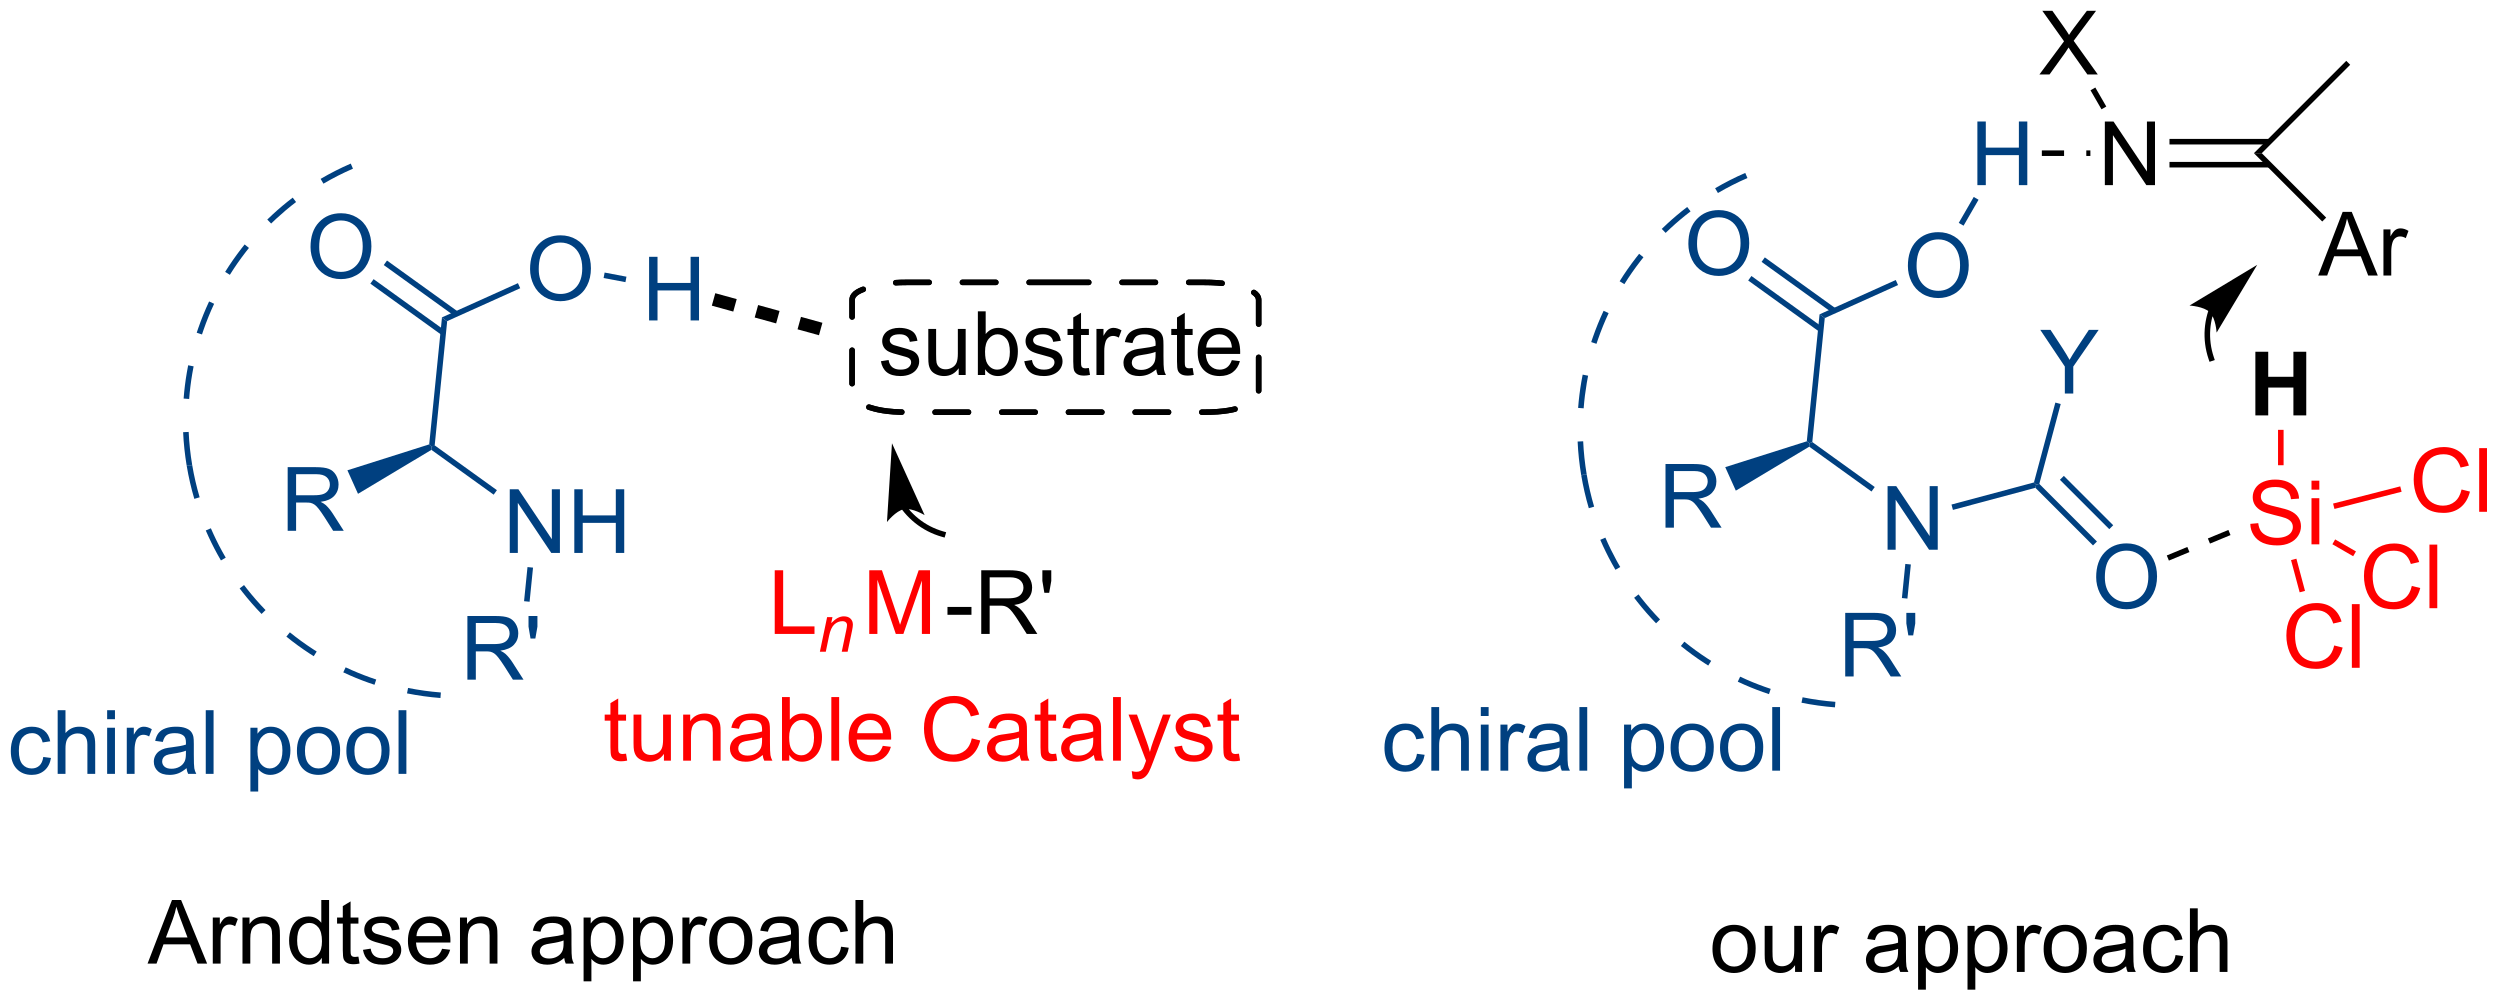 <?xml version="1.0" encoding="UTF-8"?>
<!DOCTYPE svg PUBLIC '-//W3C//DTD SVG 1.0//EN'
          'http://www.w3.org/TR/2001/REC-SVG-20010904/DTD/svg10.dtd'>
<svg stroke-dasharray="none" shape-rendering="auto" xmlns="http://www.w3.org/2000/svg" font-family="'Dialog'" text-rendering="auto" width="617" fill-opacity="1" color-interpolation="auto" color-rendering="auto" preserveAspectRatio="xMidYMid meet" font-size="12px" viewBox="0 0 617 247" fill="black" xmlns:xlink="http://www.w3.org/1999/xlink" stroke="black" image-rendering="auto" stroke-miterlimit="10" stroke-linecap="square" stroke-linejoin="miter" font-style="normal" stroke-width="1" height="247" stroke-dashoffset="0" font-weight="normal" stroke-opacity="1"
><!--Generated by the Batik Graphics2D SVG Generator--><defs id="genericDefs"
  /><g
  ><defs id="defs1"
    ><clipPath clipPathUnits="userSpaceOnUse" id="clipPath1"
      ><path d="M0.967 1.596 L232.133 1.596 L232.133 94.185 L0.967 94.185 L0.967 1.596 Z"
      /></clipPath
      ><clipPath clipPathUnits="userSpaceOnUse" id="clipPath2"
      ><path d="M3.09 4.393 L3.09 94.408 L227.829 94.408 L227.829 4.393 Z"
      /></clipPath
    ></defs
    ><g fill="rgb(0,64,128)" transform="scale(2.667,2.667) translate(-0.967,-1.596) matrix(1.029,0,0,1.029,-2.212,-2.923)" stroke="rgb(0,64,128)"
    ><path d="M42.181 44.451 L41.918 44.57 L41.685 44.383 L42.835 32.959 L43.303 33.296 Z" stroke="none" clip-path="url(#clipPath2)"
    /></g
    ><g fill="rgb(0,64,128)" transform="matrix(2.743,0,0,2.743,-8.476,-12.05)" stroke="rgb(0,64,128)"
    ><path d="M31.03 26.618 Q31.03 25.191 31.796 24.386 Q32.561 23.579 33.772 23.579 Q34.564 23.579 35.199 23.959 Q35.837 24.337 36.17 25.014 Q36.507 25.691 36.507 26.55 Q36.507 27.422 36.155 28.11 Q35.803 28.797 35.157 29.152 Q34.514 29.506 33.767 29.506 Q32.96 29.506 32.322 29.115 Q31.686 28.722 31.358 28.047 Q31.03 27.37 31.03 26.618 ZM31.811 26.628 Q31.811 27.665 32.366 28.261 Q32.923 28.855 33.764 28.855 Q34.618 28.855 35.17 28.253 Q35.725 27.652 35.725 26.547 Q35.725 25.847 35.488 25.326 Q35.251 24.805 34.795 24.519 Q34.342 24.23 33.775 24.23 Q32.97 24.23 32.389 24.785 Q31.811 25.337 31.811 26.628 Z" stroke="none" clip-path="url(#clipPath2)"
    /></g
    ><g fill="rgb(0,64,128)" transform="matrix(2.743,0,0,2.743,-8.476,-12.05)" stroke="rgb(0,64,128)"
    ><path d="M44.301 32.435 L37.91 27.835 L37.618 28.241 L44.009 32.841 ZM43.096 34.11 L36.705 29.509 L36.412 29.915 L42.804 34.516 Z" stroke="none" clip-path="url(#clipPath2)"
    /></g
    ><g fill="rgb(0,64,128)" transform="matrix(2.743,0,0,2.743,-8.476,-12.05)" stroke="rgb(0,64,128)"
    ><path d="M50.782 28.605 Q50.782 27.178 51.547 26.373 Q52.313 25.566 53.524 25.566 Q54.316 25.566 54.951 25.946 Q55.589 26.324 55.922 27.001 Q56.258 27.678 56.258 28.538 Q56.258 29.41 55.907 30.097 Q55.555 30.785 54.909 31.139 Q54.266 31.493 53.519 31.493 Q52.712 31.493 52.074 31.103 Q51.438 30.709 51.11 30.035 Q50.782 29.358 50.782 28.605 ZM51.563 28.616 Q51.563 29.652 52.118 30.248 Q52.675 30.842 53.516 30.842 Q54.37 30.842 54.922 30.241 Q55.477 29.639 55.477 28.535 Q55.477 27.834 55.24 27.314 Q55.003 26.793 54.547 26.506 Q54.094 26.217 53.527 26.217 Q52.722 26.217 52.141 26.772 Q51.563 27.324 51.563 28.616 Z" stroke="none" clip-path="url(#clipPath2)"
    /></g
    ><g fill="rgb(0,64,128)" transform="matrix(2.743,0,0,2.743,-8.476,-12.05)" stroke="rgb(0,64,128)"
    ><path d="M43.303 33.296 L42.835 32.959 L49.691 29.87 L49.896 30.326 Z" stroke="none" clip-path="url(#clipPath2)"
    /></g
    ><g fill="rgb(0,64,128)" transform="matrix(2.743,0,0,2.743,-8.476,-12.05)" stroke="rgb(0,64,128)"
    ><path d="M48.955 54.14 L48.955 48.414 L49.733 48.414 L52.741 52.908 L52.741 48.414 L53.468 48.414 L53.468 54.14 L52.689 54.14 L49.681 49.64 L49.681 54.14 L48.955 54.14 ZM54.763 54.14 L54.763 48.414 L55.521 48.414 L55.521 50.765 L58.497 50.765 L58.497 48.414 L59.255 48.414 L59.255 54.14 L58.497 54.14 L58.497 51.44 L55.521 51.44 L55.521 54.14 L54.763 54.14 Z" stroke="none" clip-path="url(#clipPath2)"
    /></g
    ><g fill="rgb(0,64,128)" transform="matrix(2.743,0,0,2.743,-8.476,-12.05)" stroke="rgb(0,64,128)"
    ><path d="M41.904 44.868 L41.918 44.57 L42.181 44.451 L47.8 48.496 L47.508 48.902 Z" stroke="none" clip-path="url(#clipPath2)"
    /></g
    ><g fill="rgb(0,64,128)" transform="matrix(2.743,0,0,2.743,-8.476,-12.05)" stroke="rgb(0,64,128)"
    ><path d="M28.973 52.153 L28.973 46.426 L31.512 46.426 Q32.278 46.426 32.676 46.58 Q33.075 46.734 33.312 47.124 Q33.551 47.515 33.551 47.989 Q33.551 48.598 33.156 49.017 Q32.763 49.434 31.937 49.546 Q32.239 49.692 32.395 49.833 Q32.726 50.137 33.023 50.593 L34.02 52.153 L33.067 52.153 L32.309 50.96 Q31.976 50.445 31.76 50.171 Q31.546 49.898 31.377 49.788 Q31.208 49.679 31.031 49.637 Q30.903 49.609 30.609 49.609 L29.731 49.609 L29.731 52.153 L28.973 52.153 ZM29.731 48.952 L31.359 48.952 Q31.88 48.952 32.171 48.846 Q32.466 48.739 32.617 48.502 Q32.77 48.265 32.77 47.989 Q32.77 47.583 32.473 47.322 Q32.179 47.059 31.544 47.059 L29.731 47.059 L29.731 48.952 Z" stroke="none" clip-path="url(#clipPath2)"
    /></g
    ><g fill="rgb(0,64,128)" transform="matrix(2.743,0,0,2.743,-8.476,-12.05)" stroke="rgb(0,64,128)"
    ><path d="M41.685 44.383 L41.918 44.57 L41.904 44.868 L35.301 48.823 L34.348 46.708 Z" stroke="none" clip-path="url(#clipPath2)"
    /></g
    ><g fill="rgb(0,64,128)" transform="matrix(2.743,0,0,2.743,-8.476,-12.05)" stroke="rgb(0,64,128)"
    ><path d="M45.144 65.544 L45.144 59.818 L47.683 59.818 Q48.449 59.818 48.847 59.971 Q49.246 60.125 49.483 60.516 Q49.722 60.906 49.722 61.38 Q49.722 61.989 49.327 62.409 Q48.933 62.825 48.108 62.937 Q48.41 63.083 48.566 63.224 Q48.897 63.529 49.194 63.984 L50.191 65.544 L49.238 65.544 L48.48 64.351 Q48.147 63.836 47.931 63.562 Q47.717 63.289 47.548 63.179 Q47.379 63.07 47.202 63.029 Q47.074 63 46.78 63 L45.902 63 L45.902 65.544 L45.144 65.544 ZM45.902 62.344 L47.53 62.344 Q48.05 62.344 48.342 62.237 Q48.636 62.13 48.787 61.893 Q48.941 61.656 48.941 61.38 Q48.941 60.974 48.644 60.713 Q48.35 60.45 47.715 60.45 L45.902 60.45 L45.902 62.344 ZM50.823 61.844 L50.643 60.773 L50.643 59.818 L51.445 59.818 L51.445 60.773 L51.258 61.844 L50.823 61.844 Z" stroke="none" clip-path="url(#clipPath2)"
    /></g
    ><g fill="rgb(0,64,128)" transform="matrix(2.743,0,0,2.743,-8.476,-12.05)" stroke="rgb(0,64,128)"
    ><path d="M50.551 55.415 L51.049 55.465 L50.74 58.535 L50.242 58.485 Z" stroke="none" clip-path="url(#clipPath2)"
    /></g
    ><g fill="rgb(0,64,128)" transform="matrix(2.743,0,0,2.743,-8.476,-12.05)" stroke="rgb(0,64,128)"
    ><path d="M61.492 33.225 L61.492 27.499 L62.25 27.499 L62.25 29.85 L65.226 29.85 L65.226 27.499 L65.984 27.499 L65.984 33.225 L65.226 33.225 L65.226 30.525 L62.25 30.525 L62.25 33.225 L61.492 33.225 Z" stroke="none" clip-path="url(#clipPath2)"
    /></g
    ><g fill="rgb(0,64,128)" transform="matrix(2.743,0,0,2.743,-8.476,-12.05)" stroke="rgb(0,64,128)"
    ><path d="M57.398 29.408 L59.363 29.779 L59.456 29.288 L57.491 28.916 Z" stroke="none" clip-path="url(#clipPath2)"
    /></g
    ><g transform="matrix(2.743,0,0,2.743,-8.476,-12.05)"
    ><path d="M82.348 36.895 L83.043 36.785 Q83.1 37.204 83.368 37.428 Q83.637 37.65 84.116 37.65 Q84.6 37.65 84.835 37.452 Q85.069 37.254 85.069 36.988 Q85.069 36.751 84.863 36.613 Q84.717 36.52 84.144 36.376 Q83.371 36.181 83.072 36.038 Q82.772 35.895 82.618 35.645 Q82.465 35.392 82.465 35.087 Q82.465 34.809 82.59 34.574 Q82.717 34.337 82.936 34.181 Q83.1 34.059 83.384 33.975 Q83.668 33.892 83.991 33.892 Q84.48 33.892 84.848 34.032 Q85.217 34.173 85.392 34.413 Q85.569 34.652 85.637 35.056 L84.949 35.15 Q84.902 34.829 84.676 34.65 Q84.452 34.47 84.043 34.47 Q83.558 34.47 83.35 34.632 Q83.144 34.79 83.144 35.004 Q83.144 35.142 83.23 35.251 Q83.316 35.363 83.499 35.439 Q83.605 35.478 84.121 35.618 Q84.866 35.816 85.16 35.944 Q85.457 36.072 85.624 36.314 Q85.793 36.556 85.793 36.915 Q85.793 37.267 85.587 37.577 Q85.381 37.887 84.993 38.059 Q84.608 38.228 84.121 38.228 Q83.311 38.228 82.887 37.892 Q82.465 37.556 82.348 36.895 ZM89.348 38.134 L89.348 37.525 Q88.863 38.228 88.03 38.228 Q87.663 38.228 87.345 38.087 Q87.027 37.947 86.871 37.733 Q86.717 37.52 86.655 37.212 Q86.613 37.004 86.613 36.556 L86.613 33.986 L87.316 33.986 L87.316 36.285 Q87.316 36.837 87.358 37.027 Q87.426 37.306 87.639 37.465 Q87.855 37.621 88.171 37.621 Q88.488 37.621 88.764 37.46 Q89.043 37.298 89.157 37.02 Q89.272 36.738 89.272 36.207 L89.272 33.986 L89.975 33.986 L89.975 38.134 L89.348 38.134 ZM91.727 38.134 L91.073 38.134 L91.073 32.407 L91.776 32.407 L91.776 34.449 Q92.221 33.892 92.914 33.892 Q93.297 33.892 93.638 34.046 Q93.979 34.199 94.201 34.48 Q94.422 34.759 94.547 35.155 Q94.672 35.548 94.672 35.996 Q94.672 37.064 94.143 37.647 Q93.617 38.228 92.877 38.228 Q92.143 38.228 91.727 37.613 L91.727 38.134 ZM91.719 36.027 Q91.719 36.775 91.922 37.105 Q92.252 37.65 92.82 37.65 Q93.281 37.65 93.617 37.249 Q93.953 36.848 93.953 36.056 Q93.953 35.243 93.63 34.858 Q93.307 34.47 92.852 34.47 Q92.391 34.47 92.055 34.871 Q91.719 35.27 91.719 36.027 ZM95.246 36.895 L95.941 36.785 Q95.999 37.204 96.267 37.428 Q96.535 37.65 97.014 37.65 Q97.499 37.65 97.733 37.452 Q97.967 37.254 97.967 36.988 Q97.967 36.751 97.762 36.613 Q97.616 36.52 97.043 36.376 Q96.269 36.181 95.97 36.038 Q95.671 35.895 95.517 35.645 Q95.363 35.392 95.363 35.087 Q95.363 34.809 95.488 34.574 Q95.616 34.337 95.835 34.181 Q95.999 34.059 96.282 33.975 Q96.566 33.892 96.889 33.892 Q97.379 33.892 97.746 34.032 Q98.116 34.173 98.29 34.413 Q98.467 34.652 98.535 35.056 L97.848 35.15 Q97.801 34.829 97.574 34.65 Q97.35 34.47 96.941 34.47 Q96.457 34.47 96.249 34.632 Q96.043 34.79 96.043 35.004 Q96.043 35.142 96.129 35.251 Q96.215 35.363 96.397 35.439 Q96.504 35.478 97.019 35.618 Q97.764 35.816 98.058 35.944 Q98.355 36.072 98.522 36.314 Q98.691 36.556 98.691 36.915 Q98.691 37.267 98.486 37.577 Q98.28 37.887 97.892 38.059 Q97.506 38.228 97.019 38.228 Q96.21 38.228 95.785 37.892 Q95.363 37.556 95.246 36.895 ZM101.061 37.504 L101.163 38.126 Q100.866 38.189 100.631 38.189 Q100.249 38.189 100.038 38.069 Q99.827 37.947 99.741 37.749 Q99.655 37.551 99.655 36.918 L99.655 34.532 L99.139 34.532 L99.139 33.986 L99.655 33.986 L99.655 32.957 L100.355 32.535 L100.355 33.986 L101.061 33.986 L101.061 34.532 L100.355 34.532 L100.355 36.957 Q100.355 37.259 100.392 37.345 Q100.428 37.431 100.512 37.483 Q100.598 37.532 100.754 37.532 Q100.871 37.532 101.061 37.504 ZM101.742 38.134 L101.742 33.986 L102.375 33.986 L102.375 34.613 Q102.617 34.173 102.82 34.032 Q103.026 33.892 103.273 33.892 Q103.627 33.892 103.995 34.118 L103.752 34.77 Q103.495 34.618 103.237 34.618 Q103.008 34.618 102.823 34.757 Q102.641 34.895 102.562 35.142 Q102.445 35.517 102.445 35.962 L102.445 38.134 L101.742 38.134 ZM107.12 37.621 Q106.729 37.954 106.367 38.092 Q106.008 38.228 105.594 38.228 Q104.909 38.228 104.542 37.895 Q104.174 37.559 104.174 37.04 Q104.174 36.736 104.312 36.483 Q104.453 36.23 104.677 36.079 Q104.901 35.926 105.182 35.848 Q105.391 35.793 105.807 35.743 Q106.659 35.642 107.062 35.501 Q107.065 35.355 107.065 35.316 Q107.065 34.887 106.867 34.712 Q106.596 34.473 106.065 34.473 Q105.57 34.473 105.333 34.647 Q105.096 34.822 104.984 35.262 L104.297 35.168 Q104.391 34.728 104.604 34.457 Q104.82 34.184 105.227 34.038 Q105.633 33.892 106.167 33.892 Q106.698 33.892 107.029 34.017 Q107.362 34.142 107.518 34.332 Q107.674 34.52 107.737 34.809 Q107.773 34.988 107.773 35.457 L107.773 36.395 Q107.773 37.376 107.818 37.637 Q107.862 37.895 107.995 38.134 L107.26 38.134 Q107.151 37.915 107.12 37.621 ZM107.062 36.051 Q106.68 36.207 105.914 36.316 Q105.479 36.379 105.299 36.457 Q105.12 36.535 105.021 36.686 Q104.924 36.837 104.924 37.02 Q104.924 37.301 105.138 37.488 Q105.352 37.676 105.76 37.676 Q106.167 37.676 106.482 37.499 Q106.799 37.322 106.948 37.012 Q107.062 36.775 107.062 36.309 L107.062 36.051 ZM110.397 37.504 L110.499 38.126 Q110.202 38.189 109.967 38.189 Q109.585 38.189 109.374 38.069 Q109.163 37.947 109.077 37.749 Q108.991 37.551 108.991 36.918 L108.991 34.532 L108.475 34.532 L108.475 33.986 L108.991 33.986 L108.991 32.957 L109.691 32.535 L109.691 33.986 L110.397 33.986 L110.397 34.532 L109.691 34.532 L109.691 36.957 Q109.691 37.259 109.728 37.345 Q109.764 37.431 109.848 37.483 Q109.933 37.532 110.09 37.532 Q110.207 37.532 110.397 37.504 ZM113.924 36.798 L114.651 36.887 Q114.479 37.525 114.013 37.876 Q113.549 38.228 112.828 38.228 Q111.917 38.228 111.383 37.668 Q110.852 37.105 110.852 36.095 Q110.852 35.048 111.391 34.47 Q111.93 33.892 112.789 33.892 Q113.62 33.892 114.146 34.46 Q114.674 35.025 114.674 36.051 Q114.674 36.113 114.672 36.238 L111.578 36.238 Q111.617 36.923 111.963 37.288 Q112.312 37.65 112.831 37.65 Q113.219 37.65 113.492 37.447 Q113.766 37.243 113.924 36.798 ZM111.617 35.66 L113.932 35.66 Q113.885 35.137 113.667 34.876 Q113.331 34.47 112.797 34.47 Q112.312 34.47 111.982 34.796 Q111.651 35.118 111.617 35.66 Z" stroke="none" clip-path="url(#clipPath2)"
    /></g
    ><g fill="rgb(0,64,128)" transform="matrix(2.743,0,0,2.743,-8.476,-12.05)" stroke="rgb(0,64,128)"
    ><path d="M6.984 72.499 L7.677 72.59 Q7.562 73.303 7.096 73.71 Q6.63 74.113 5.95 74.113 Q5.099 74.113 4.581 73.556 Q4.062 72.999 4.062 71.96 Q4.062 71.288 4.284 70.785 Q4.508 70.28 4.963 70.03 Q5.419 69.777 5.953 69.777 Q6.63 69.777 7.06 70.119 Q7.49 70.46 7.609 71.09 L6.927 71.194 Q6.828 70.777 6.581 70.567 Q6.333 70.356 5.982 70.356 Q5.45 70.356 5.117 70.736 Q4.787 71.116 4.787 71.942 Q4.787 72.777 5.107 73.158 Q5.427 73.535 5.943 73.535 Q6.357 73.535 6.633 73.283 Q6.912 73.027 6.984 72.499 ZM8.279 74.02 L8.279 68.293 L8.982 68.293 L8.982 70.348 Q9.474 69.777 10.224 69.777 Q10.685 69.777 11.023 69.96 Q11.365 70.139 11.51 70.46 Q11.656 70.78 11.656 71.389 L11.656 74.02 L10.953 74.02 L10.953 71.389 Q10.953 70.863 10.724 70.624 Q10.497 70.382 10.078 70.382 Q9.766 70.382 9.49 70.546 Q9.216 70.707 9.099 70.986 Q8.982 71.262 8.982 71.749 L8.982 74.02 L8.279 74.02 ZM12.73 69.1 L12.73 68.293 L13.434 68.293 L13.434 69.1 L12.73 69.1 ZM12.73 74.02 L12.73 69.871 L13.434 69.871 L13.434 74.02 L12.73 74.02 ZM14.497 74.02 L14.497 69.871 L15.13 69.871 L15.13 70.499 Q15.372 70.059 15.575 69.918 Q15.781 69.777 16.029 69.777 Q16.383 69.777 16.75 70.004 L16.508 70.655 Q16.25 70.504 15.992 70.504 Q15.763 70.504 15.578 70.642 Q15.396 70.78 15.318 71.027 Q15.2 71.402 15.2 71.848 L15.2 74.02 L14.497 74.02 ZM19.875 73.507 Q19.484 73.84 19.122 73.978 Q18.763 74.113 18.349 74.113 Q17.664 74.113 17.297 73.78 Q16.93 73.444 16.93 72.926 Q16.93 72.621 17.068 72.369 Q17.208 72.116 17.432 71.965 Q17.656 71.811 17.938 71.733 Q18.146 71.678 18.562 71.629 Q19.414 71.527 19.818 71.387 Q19.82 71.241 19.82 71.202 Q19.82 70.772 19.622 70.598 Q19.352 70.358 18.82 70.358 Q18.326 70.358 18.088 70.533 Q17.852 70.707 17.74 71.147 L17.052 71.053 Q17.146 70.613 17.359 70.343 Q17.576 70.069 17.982 69.923 Q18.388 69.777 18.922 69.777 Q19.453 69.777 19.784 69.902 Q20.117 70.027 20.273 70.218 Q20.43 70.405 20.492 70.694 Q20.529 70.874 20.529 71.343 L20.529 72.28 Q20.529 73.262 20.573 73.522 Q20.617 73.78 20.75 74.02 L20.016 74.02 Q19.906 73.801 19.875 73.507 ZM19.818 71.936 Q19.435 72.093 18.669 72.202 Q18.234 72.264 18.055 72.343 Q17.875 72.421 17.776 72.572 Q17.68 72.723 17.68 72.905 Q17.68 73.186 17.893 73.374 Q18.107 73.561 18.516 73.561 Q18.922 73.561 19.237 73.384 Q19.555 73.207 19.703 72.897 Q19.818 72.66 19.818 72.194 L19.818 71.936 ZM21.603 74.02 L21.603 68.293 L22.306 68.293 L22.306 74.02 L21.603 74.02 ZM25.619 75.611 L25.619 69.871 L26.259 69.871 L26.259 70.41 Q26.486 70.093 26.77 69.936 Q27.056 69.777 27.462 69.777 Q27.994 69.777 28.4 70.051 Q28.806 70.324 29.012 70.822 Q29.22 71.319 29.22 71.913 Q29.22 72.551 28.991 73.061 Q28.762 73.569 28.327 73.843 Q27.892 74.113 27.41 74.113 Q27.059 74.113 26.78 73.965 Q26.501 73.817 26.322 73.59 L26.322 75.611 L25.619 75.611 ZM26.254 71.968 Q26.254 72.77 26.577 73.152 Q26.902 73.535 27.363 73.535 Q27.832 73.535 28.165 73.139 Q28.501 72.741 28.501 71.91 Q28.501 71.116 28.173 70.723 Q27.848 70.327 27.395 70.327 Q26.947 70.327 26.6 70.749 Q26.254 71.168 26.254 71.968 ZM29.805 71.944 Q29.805 70.793 30.445 70.238 Q30.982 69.777 31.75 69.777 Q32.607 69.777 33.148 70.337 Q33.693 70.897 33.693 71.887 Q33.693 72.686 33.45 73.147 Q33.211 73.606 32.753 73.861 Q32.294 74.113 31.75 74.113 Q30.88 74.113 30.341 73.556 Q29.805 72.996 29.805 71.944 ZM30.529 71.944 Q30.529 72.741 30.875 73.139 Q31.224 73.535 31.75 73.535 Q32.273 73.535 32.62 73.137 Q32.969 72.738 32.969 71.921 Q32.969 71.152 32.62 70.757 Q32.271 70.358 31.75 70.358 Q31.224 70.358 30.875 70.754 Q30.529 71.147 30.529 71.944 ZM34.254 71.944 Q34.254 70.793 34.895 70.238 Q35.431 69.777 36.199 69.777 Q37.056 69.777 37.598 70.337 Q38.142 70.897 38.142 71.887 Q38.142 72.686 37.9 73.147 Q37.66 73.606 37.202 73.861 Q36.743 74.113 36.199 74.113 Q35.329 74.113 34.79 73.556 Q34.254 72.996 34.254 71.944 ZM34.978 71.944 Q34.978 72.741 35.324 73.139 Q35.673 73.535 36.199 73.535 Q36.723 73.535 37.069 73.137 Q37.418 72.738 37.418 71.921 Q37.418 71.152 37.069 70.757 Q36.72 70.358 36.199 70.358 Q35.673 70.358 35.324 70.754 Q34.978 71.147 34.978 71.944 ZM38.95 74.02 L38.95 68.293 L39.654 68.293 L39.654 74.02 L38.95 74.02 Z" stroke="none" clip-path="url(#clipPath2)"
    /></g
    ><g fill="red" transform="matrix(2.743,0,0,2.743,-8.476,-12.05)" stroke="red"
    ><path d="M72.796 61.43 L72.796 55.703 L73.554 55.703 L73.554 60.753 L76.374 60.753 L76.374 61.43 L72.796 61.43 Z" stroke="none" clip-path="url(#clipPath2)"
    /></g
    ><g fill="red" transform="matrix(2.743,0,0,2.743,-8.476,-12.05)" stroke="red"
    ><path d="M76.859 63.03 L77.509 59.918 L77.99 59.918 L77.876 60.459 Q78.189 60.141 78.46 59.995 Q78.734 59.848 79.019 59.848 Q79.396 59.848 79.611 60.053 Q79.828 60.258 79.828 60.6 Q79.828 60.774 79.751 61.145 L79.355 63.03 L78.826 63.03 L79.238 61.057 Q79.3 60.77 79.3 60.633 Q79.3 60.477 79.193 60.381 Q79.085 60.284 78.884 60.284 Q78.476 60.284 78.158 60.577 Q77.841 60.87 77.691 61.582 L77.39 63.03 L76.859 63.03 Z" stroke="none" clip-path="url(#clipPath2)"
    /></g
    ><g fill="red" transform="matrix(2.743,0,0,2.743,-8.476,-12.05)" stroke="red"
    ><path d="M81.301 61.43 L81.301 55.703 L82.442 55.703 L83.799 59.758 Q83.986 60.323 84.072 60.604 Q84.168 60.292 84.377 59.688 L85.747 55.703 L86.767 55.703 L86.767 61.43 L86.036 61.43 L86.036 56.635 L84.372 61.43 L83.689 61.43 L82.033 56.555 L82.033 61.43 L81.301 61.43 Z" stroke="none" clip-path="url(#clipPath2)"
    /></g
    ><g transform="matrix(2.743,0,0,2.743,-8.476,-12.05)"
    ><path d="M88.338 59.711 L88.338 59.003 L90.497 59.003 L90.497 59.711 L88.338 59.711 ZM91.377 61.43 L91.377 55.703 L93.916 55.703 Q94.681 55.703 95.08 55.857 Q95.478 56.01 95.715 56.401 Q95.955 56.792 95.955 57.266 Q95.955 57.875 95.559 58.294 Q95.166 58.711 94.34 58.823 Q94.642 58.969 94.799 59.109 Q95.129 59.414 95.426 59.87 L96.424 61.43 L95.471 61.43 L94.713 60.237 Q94.379 59.721 94.163 59.448 Q93.95 59.175 93.78 59.065 Q93.611 58.956 93.434 58.914 Q93.306 58.885 93.012 58.885 L92.135 58.885 L92.135 61.43 L91.377 61.43 ZM92.135 58.229 L93.762 58.229 Q94.283 58.229 94.575 58.122 Q94.869 58.016 95.02 57.779 Q95.174 57.542 95.174 57.266 Q95.174 56.859 94.877 56.599 Q94.582 56.336 93.947 56.336 L92.135 56.336 L92.135 58.229 ZM97.055 57.729 L96.876 56.659 L96.876 55.703 L97.678 55.703 L97.678 56.659 L97.49 57.729 L97.055 57.729 Z" stroke="none" clip-path="url(#clipPath2)"
    /></g
    ><g fill="red" transform="matrix(2.743,0,0,2.743,-8.476,-12.05)" stroke="red"
    ><path d="M59.419 72.205 L59.521 72.828 Q59.224 72.89 58.989 72.89 Q58.607 72.89 58.396 72.77 Q58.185 72.648 58.099 72.45 Q58.013 72.252 58.013 71.619 L58.013 69.234 L57.497 69.234 L57.497 68.687 L58.013 68.687 L58.013 67.658 L58.713 67.237 L58.713 68.687 L59.419 68.687 L59.419 69.234 L58.713 69.234 L58.713 71.658 Q58.713 71.96 58.75 72.046 Q58.786 72.132 58.87 72.184 Q58.956 72.234 59.112 72.234 Q59.229 72.234 59.419 72.205 ZM62.827 72.835 L62.827 72.226 Q62.342 72.929 61.509 72.929 Q61.142 72.929 60.824 72.789 Q60.506 72.648 60.35 72.434 Q60.196 72.221 60.134 71.914 Q60.092 71.705 60.092 71.257 L60.092 68.687 L60.795 68.687 L60.795 70.987 Q60.795 71.539 60.837 71.729 Q60.905 72.007 61.118 72.166 Q61.334 72.323 61.65 72.323 Q61.967 72.323 62.243 72.161 Q62.522 72 62.637 71.721 Q62.751 71.44 62.751 70.908 L62.751 68.687 L63.454 68.687 L63.454 72.835 L62.827 72.835 ZM64.557 72.835 L64.557 68.687 L65.19 68.687 L65.19 69.276 Q65.646 68.593 66.51 68.593 Q66.885 68.593 67.198 68.729 Q67.513 68.862 67.669 69.08 Q67.825 69.299 67.888 69.601 Q67.927 69.796 67.927 70.283 L67.927 72.835 L67.224 72.835 L67.224 70.312 Q67.224 69.882 67.14 69.669 Q67.06 69.455 66.851 69.33 Q66.643 69.203 66.362 69.203 Q65.911 69.203 65.586 69.489 Q65.26 69.773 65.26 70.57 L65.26 72.835 L64.557 72.835 ZM71.712 72.323 Q71.321 72.656 70.96 72.794 Q70.6 72.929 70.186 72.929 Q69.501 72.929 69.134 72.596 Q68.767 72.26 68.767 71.742 Q68.767 71.437 68.905 71.184 Q69.045 70.932 69.269 70.781 Q69.493 70.627 69.775 70.549 Q69.983 70.494 70.4 70.445 Q71.251 70.343 71.655 70.203 Q71.657 70.057 71.657 70.018 Q71.657 69.588 71.46 69.414 Q71.189 69.174 70.657 69.174 Q70.163 69.174 69.926 69.349 Q69.689 69.523 69.577 69.963 L68.889 69.869 Q68.983 69.429 69.196 69.158 Q69.413 68.885 69.819 68.739 Q70.225 68.593 70.759 68.593 Q71.29 68.593 71.621 68.718 Q71.954 68.843 72.111 69.033 Q72.267 69.221 72.329 69.51 Q72.366 69.69 72.366 70.158 L72.366 71.096 Q72.366 72.078 72.41 72.338 Q72.454 72.596 72.587 72.835 L71.853 72.835 Q71.743 72.617 71.712 72.323 ZM71.655 70.752 Q71.272 70.908 70.506 71.018 Q70.071 71.08 69.892 71.158 Q69.712 71.237 69.613 71.388 Q69.517 71.539 69.517 71.721 Q69.517 72.002 69.73 72.19 Q69.944 72.377 70.353 72.377 Q70.759 72.377 71.074 72.2 Q71.392 72.023 71.54 71.713 Q71.655 71.476 71.655 71.01 L71.655 70.752 ZM74.104 72.835 L73.45 72.835 L73.45 67.109 L74.153 67.109 L74.153 69.151 Q74.599 68.593 75.291 68.593 Q75.674 68.593 76.015 68.747 Q76.357 68.901 76.578 69.182 Q76.799 69.46 76.924 69.856 Q77.049 70.25 77.049 70.698 Q77.049 71.765 76.521 72.349 Q75.995 72.929 75.255 72.929 Q74.521 72.929 74.104 72.315 L74.104 72.835 ZM74.096 70.729 Q74.096 71.476 74.299 71.807 Q74.63 72.351 75.198 72.351 Q75.659 72.351 75.995 71.95 Q76.331 71.549 76.331 70.757 Q76.331 69.945 76.008 69.559 Q75.685 69.171 75.229 69.171 Q74.768 69.171 74.432 69.573 Q74.096 69.971 74.096 70.729 ZM77.889 72.835 L77.889 67.109 L78.592 67.109 L78.592 72.835 L77.889 72.835 ZM82.521 71.5 L83.247 71.588 Q83.075 72.226 82.609 72.578 Q82.146 72.929 81.424 72.929 Q80.513 72.929 79.979 72.369 Q79.448 71.807 79.448 70.796 Q79.448 69.75 79.987 69.171 Q80.526 68.593 81.385 68.593 Q82.216 68.593 82.742 69.161 Q83.271 69.726 83.271 70.752 Q83.271 70.815 83.268 70.94 L80.174 70.94 Q80.213 71.625 80.56 71.989 Q80.909 72.351 81.427 72.351 Q81.815 72.351 82.088 72.148 Q82.362 71.945 82.521 71.5 ZM80.213 70.362 L82.528 70.362 Q82.482 69.838 82.263 69.578 Q81.927 69.171 81.393 69.171 Q80.909 69.171 80.578 69.497 Q80.247 69.82 80.213 70.362 ZM90.528 70.828 L91.286 71.018 Q91.049 71.953 90.43 72.445 Q89.81 72.934 88.916 72.934 Q87.989 72.934 87.409 72.557 Q86.831 72.179 86.526 71.466 Q86.224 70.75 86.224 69.929 Q86.224 69.033 86.565 68.369 Q86.909 67.703 87.539 67.356 Q88.169 67.01 88.927 67.01 Q89.786 67.01 90.372 67.448 Q90.958 67.885 91.19 68.679 L90.442 68.854 Q90.245 68.229 89.864 67.945 Q89.487 67.658 88.911 67.658 Q88.252 67.658 87.807 67.976 Q87.364 68.291 87.185 68.825 Q87.005 69.359 87.005 69.924 Q87.005 70.656 87.219 71.2 Q87.432 71.744 87.88 72.015 Q88.331 72.283 88.854 72.283 Q89.489 72.283 89.93 71.916 Q90.372 71.549 90.528 70.828 ZM94.837 72.323 Q94.446 72.656 94.085 72.794 Q93.725 72.929 93.311 72.929 Q92.626 72.929 92.259 72.596 Q91.892 72.26 91.892 71.742 Q91.892 71.437 92.03 71.184 Q92.17 70.932 92.394 70.781 Q92.618 70.627 92.9 70.549 Q93.108 70.494 93.525 70.445 Q94.376 70.343 94.78 70.203 Q94.782 70.057 94.782 70.018 Q94.782 69.588 94.585 69.414 Q94.314 69.174 93.782 69.174 Q93.288 69.174 93.051 69.349 Q92.814 69.523 92.702 69.963 L92.014 69.869 Q92.108 69.429 92.321 69.158 Q92.538 68.885 92.944 68.739 Q93.35 68.593 93.884 68.593 Q94.415 68.593 94.746 68.718 Q95.079 68.843 95.236 69.033 Q95.392 69.221 95.454 69.51 Q95.491 69.69 95.491 70.158 L95.491 71.096 Q95.491 72.078 95.535 72.338 Q95.579 72.596 95.712 72.835 L94.978 72.835 Q94.868 72.617 94.837 72.323 ZM94.78 70.752 Q94.397 70.908 93.631 71.018 Q93.196 71.08 93.017 71.158 Q92.837 71.237 92.738 71.388 Q92.642 71.539 92.642 71.721 Q92.642 72.002 92.855 72.19 Q93.069 72.377 93.478 72.377 Q93.884 72.377 94.199 72.2 Q94.517 72.023 94.665 71.713 Q94.78 71.476 94.78 71.01 L94.78 70.752 ZM98.114 72.205 L98.216 72.828 Q97.919 72.89 97.685 72.89 Q97.302 72.89 97.091 72.77 Q96.88 72.648 96.794 72.45 Q96.708 72.252 96.708 71.619 L96.708 69.234 L96.192 69.234 L96.192 68.687 L96.708 68.687 L96.708 67.658 L97.409 67.237 L97.409 68.687 L98.114 68.687 L98.114 69.234 L97.409 69.234 L97.409 71.658 Q97.409 71.96 97.445 72.046 Q97.482 72.132 97.565 72.184 Q97.651 72.234 97.807 72.234 Q97.924 72.234 98.114 72.205 ZM101.509 72.323 Q101.118 72.656 100.756 72.794 Q100.397 72.929 99.983 72.929 Q99.298 72.929 98.931 72.596 Q98.564 72.26 98.564 71.742 Q98.564 71.437 98.702 71.184 Q98.842 70.932 99.066 70.781 Q99.29 70.627 99.571 70.549 Q99.78 70.494 100.196 70.445 Q101.048 70.343 101.452 70.203 Q101.454 70.057 101.454 70.018 Q101.454 69.588 101.256 69.414 Q100.986 69.174 100.454 69.174 Q99.96 69.174 99.722 69.349 Q99.486 69.523 99.374 69.963 L98.686 69.869 Q98.78 69.429 98.993 69.158 Q99.21 68.885 99.616 68.739 Q100.022 68.593 100.556 68.593 Q101.087 68.593 101.418 68.718 Q101.751 68.843 101.907 69.033 Q102.064 69.221 102.126 69.51 Q102.163 69.69 102.163 70.158 L102.163 71.096 Q102.163 72.078 102.207 72.338 Q102.251 72.596 102.384 72.835 L101.65 72.835 Q101.54 72.617 101.509 72.323 ZM101.452 70.752 Q101.069 70.908 100.303 71.018 Q99.868 71.08 99.689 71.158 Q99.509 71.237 99.41 71.388 Q99.314 71.539 99.314 71.721 Q99.314 72.002 99.527 72.19 Q99.741 72.377 100.15 72.377 Q100.556 72.377 100.871 72.2 Q101.189 72.023 101.337 71.713 Q101.452 71.476 101.452 71.01 L101.452 70.752 ZM103.237 72.835 L103.237 67.109 L103.94 67.109 L103.94 72.835 L103.237 72.835 ZM104.999 74.434 L104.92 73.773 Q105.15 73.835 105.321 73.835 Q105.556 73.835 105.696 73.757 Q105.837 73.679 105.928 73.539 Q105.993 73.434 106.142 73.015 Q106.163 72.958 106.204 72.843 L104.631 68.687 L105.389 68.687 L106.251 71.088 Q106.42 71.546 106.553 72.049 Q106.673 71.565 106.842 71.104 L107.728 68.687 L108.431 68.687 L106.853 72.906 Q106.6 73.591 106.46 73.849 Q106.272 74.195 106.03 74.356 Q105.788 74.52 105.452 74.52 Q105.249 74.52 104.999 74.434 ZM108.749 71.596 L109.444 71.487 Q109.501 71.906 109.769 72.13 Q110.038 72.351 110.517 72.351 Q111.001 72.351 111.236 72.153 Q111.47 71.955 111.47 71.69 Q111.47 71.453 111.264 71.315 Q111.118 71.221 110.545 71.078 Q109.772 70.882 109.472 70.739 Q109.173 70.596 109.019 70.346 Q108.866 70.093 108.866 69.789 Q108.866 69.51 108.991 69.276 Q109.118 69.039 109.337 68.882 Q109.501 68.76 109.785 68.677 Q110.069 68.593 110.392 68.593 Q110.881 68.593 111.249 68.734 Q111.618 68.875 111.793 69.114 Q111.97 69.354 112.038 69.757 L111.35 69.851 Q111.303 69.531 111.077 69.351 Q110.853 69.171 110.444 69.171 Q109.96 69.171 109.751 69.333 Q109.545 69.492 109.545 69.705 Q109.545 69.843 109.631 69.953 Q109.717 70.065 109.9 70.14 Q110.006 70.179 110.522 70.32 Q111.267 70.518 111.561 70.645 Q111.858 70.773 112.025 71.015 Q112.194 71.257 112.194 71.617 Q112.194 71.968 111.988 72.278 Q111.782 72.588 111.394 72.76 Q111.009 72.929 110.522 72.929 Q109.712 72.929 109.288 72.593 Q108.866 72.257 108.749 71.596 ZM114.564 72.205 L114.665 72.828 Q114.368 72.89 114.134 72.89 Q113.751 72.89 113.54 72.77 Q113.329 72.648 113.243 72.45 Q113.157 72.252 113.157 71.619 L113.157 69.234 L112.642 69.234 L112.642 68.687 L113.157 68.687 L113.157 67.658 L113.858 67.237 L113.858 68.687 L114.564 68.687 L114.564 69.234 L113.858 69.234 L113.858 71.658 Q113.858 71.96 113.894 72.046 Q113.931 72.132 114.014 72.184 Q114.1 72.234 114.256 72.234 Q114.374 72.234 114.564 72.205 Z" stroke="none" clip-path="url(#clipPath2)"
    /></g
    ><g transform="matrix(2.743,0,0,2.743,-8.476,-12.05)"
    ><path d="M67.137 31.895 L69.065 32.427 L69.375 31.306 L67.447 30.774 ZM70.993 32.959 L72.921 33.491 L73.23 32.371 L71.302 31.839 ZM74.849 34.023 L76.777 34.556 L77.086 33.435 L75.158 32.903 Z" stroke="none" clip-path="url(#clipPath2)"
    /></g
    ><g transform="matrix(2.743,0,0,2.743,-8.476,-12.05)"
    ><path d="M84.201 50.182 L84.202 50.183 L84.202 50.183 L84.209 50.192 C84.225 50.214 84.242 50.236 84.259 50.258 C84.326 50.346 84.394 50.431 84.466 50.516 C84.75 50.853 85.068 51.164 85.416 51.444 C86.113 52.003 86.931 52.435 87.843 52.693 L88.083 52.761 L88.22 52.28 L87.979 52.212 C87.132 51.972 86.374 51.572 85.729 51.054 C85.406 50.795 85.111 50.506 84.848 50.193 C84.782 50.115 84.718 50.035 84.656 49.954 C84.64 49.934 84.625 49.914 84.61 49.894 L84.604 49.886 L84.603 49.884 L84.601 49.882 L84.451 49.682 L84.051 49.982 L84.201 50.182 ZM83.345 44.275 L82.894 51.364 C82.894 51.364 83.692 50.342 84.433 50.206 C85.174 50.07 86.283 50.742 86.283 50.742 Z" stroke="none" clip-path="url(#clipPath2)"
    /></g
    ><g stroke-miterlimit="3" stroke-dasharray="3" stroke-width="0.5" transform="matrix(2.743,0,0,2.743,-8.476,-12.05)" stroke-linecap="round" stroke-linejoin="round"
    ><path fill="none" d="M98.047 29.799 L111.337 29.799 C113.29 29.799 114.182 30.046 114.873 30.267 C115.563 30.487 116.337 30.772 116.337 31.395 L116.337 39.883 C116.337 40.507 115.563 40.792 114.873 41.012 C114.182 41.233 113.29 41.48 111.337 41.48 L84.757 41.48 C82.804 41.48 81.912 41.233 81.221 41.012 C80.531 40.792 79.757 40.507 79.757 39.883 L79.757 31.395 C79.757 30.772 80.531 30.487 81.221 30.267 C81.912 30.046 82.804 29.799 84.757 29.799 Z" clip-path="url(#clipPath2)"
    /></g
    ><g stroke-miterlimit="3" stroke-dasharray="3" stroke-width="0.5" transform="matrix(2.743,0,0,2.743,-8.476,-12.05)" stroke-linecap="round" stroke-linejoin="round"
    ><path fill="none" d="M98.047 29.799 L111.337 29.799 C113.29 29.799 114.182 30.046 114.873 30.267 C115.563 30.487 116.337 30.772 116.337 31.395 L116.337 39.883 C116.337 40.507 115.563 40.792 114.873 41.012 C114.182 41.233 113.29 41.48 111.337 41.48 L84.757 41.48 C82.804 41.48 81.912 41.233 81.221 41.012 C80.531 40.792 79.757 40.507 79.757 39.883 L79.757 31.395 C79.757 30.772 80.531 30.487 81.221 30.267 C81.912 30.046 82.804 29.799 84.757 29.799 Z" clip-path="url(#clipPath2)"
    /></g
    ><g fill="rgb(0,64,128)" transform="matrix(2.743,0,0,2.743,-8.476,-12.05)" stroke="rgb(0,64,128)"
    ><path d="M29.425 22.174 C28.793 22.656 28.186 23.166 27.607 23.702 C27.448 23.849 27.292 23.997 27.137 24.148 L27.486 24.506 C27.638 24.359 27.791 24.213 27.947 24.069 C28.515 23.544 29.108 23.044 29.729 22.571 L29.425 22.174 ZM25.101 26.387 C25.006 26.504 24.914 26.621 24.822 26.74 C24.294 27.42 23.802 28.126 23.347 28.856 L23.771 29.12 C24.217 28.406 24.7 27.713 25.217 27.046 C25.307 26.93 25.398 26.815 25.49 26.701 L25.101 26.387 ZM21.904 31.515 C21.537 32.299 21.212 33.101 20.927 33.919 C20.88 34.056 20.834 34.193 20.789 34.33 L21.264 34.486 C21.308 34.352 21.353 34.217 21.4 34.084 C21.678 33.281 21.998 32.494 22.357 31.727 L21.904 31.515 ZM20.02 37.258 C19.977 37.475 19.937 37.693 19.9 37.911 C19.767 38.684 19.671 39.465 19.611 40.253 L20.11 40.291 C20.168 39.518 20.263 38.752 20.393 37.995 C20.429 37.781 20.469 37.568 20.511 37.356 L20.02 37.258 ZM19.566 43.279 C19.612 44.282 19.718 45.291 19.887 46.301 L20.381 46.218 C20.215 45.228 20.11 44.239 20.066 43.256 L19.566 43.279 ZM34.648 19.11 C33.708 19.518 32.804 19.979 31.938 20.487 L32.191 20.919 C33.04 20.421 33.926 19.969 34.847 19.569 L34.648 19.11 ZM21.604 52.123 C21.919 52.853 22.269 53.565 22.649 54.257 C22.753 54.446 22.86 54.633 22.968 54.819 L23.4 54.567 C23.294 54.385 23.189 54.201 23.087 54.016 C22.714 53.338 22.372 52.64 22.063 51.924 L21.604 52.123 ZM24.65 57.336 C24.741 57.455 24.833 57.574 24.926 57.692 C25.459 58.368 26.025 59.016 26.623 59.633 L26.982 59.285 C26.396 58.68 25.841 58.045 25.319 57.383 C25.227 57.267 25.137 57.15 25.048 57.033 L24.65 57.336 ZM28.856 61.675 C29.528 62.219 30.229 62.729 30.955 63.203 C31.076 63.281 31.197 63.359 31.319 63.435 L31.585 63.012 C31.465 62.937 31.346 62.861 31.228 62.784 C30.516 62.32 29.829 61.82 29.171 61.286 L28.856 61.675 ZM33.976 64.887 C34.176 64.981 34.378 65.073 34.581 65.162 C35.299 65.477 36.034 65.759 36.784 66.006 L36.941 65.532 C36.205 65.289 35.485 65.013 34.782 64.704 C34.583 64.617 34.385 64.527 34.189 64.435 L33.976 64.887 ZM39.709 66.78 C40.694 66.977 41.698 67.117 42.719 67.197 L42.758 66.698 C41.757 66.62 40.773 66.483 39.807 66.289 L39.709 66.78 ZM19.89 46.316 C20.06 47.327 20.289 48.315 20.573 49.278 L21.053 49.136 C20.774 48.193 20.55 47.224 20.383 46.234 L19.89 46.316 Z" stroke="none" clip-path="url(#clipPath2)"
    /></g
    ><g fill="rgb(0,64,128)" transform="matrix(2.743,0,0,2.743,-8.476,-12.05)" stroke="rgb(0,64,128)"
    ><path d="M166.15 44.167 L165.887 44.286 L165.655 44.099 L166.804 32.675 L167.273 33.012 Z" stroke="none" clip-path="url(#clipPath2)"
    /></g
    ><g fill="rgb(0,64,128)" transform="matrix(2.743,0,0,2.743,-8.476,-12.05)" stroke="rgb(0,64,128)"
    ><path d="M154.999 26.334 Q154.999 24.907 155.765 24.102 Q156.53 23.295 157.741 23.295 Q158.533 23.295 159.168 23.675 Q159.806 24.053 160.14 24.73 Q160.476 25.407 160.476 26.266 Q160.476 27.139 160.124 27.826 Q159.773 28.514 159.127 28.868 Q158.483 29.222 157.736 29.222 Q156.929 29.222 156.291 28.831 Q155.655 28.438 155.327 27.764 Q154.999 27.087 154.999 26.334 ZM155.78 26.345 Q155.78 27.381 156.335 27.977 Q156.892 28.571 157.733 28.571 Q158.588 28.571 159.14 27.97 Q159.694 27.368 159.694 26.264 Q159.694 25.563 159.458 25.043 Q159.22 24.522 158.765 24.235 Q158.312 23.946 157.744 23.946 Q156.939 23.946 156.358 24.501 Q155.78 25.053 155.78 26.345 Z" stroke="none" clip-path="url(#clipPath2)"
    /></g
    ><g fill="rgb(0,64,128)" transform="matrix(2.743,0,0,2.743,-8.476,-12.05)" stroke="rgb(0,64,128)"
    ><path d="M168.27 32.152 L161.879 27.551 L161.587 27.957 L167.978 32.557 ZM167.065 33.826 L160.674 29.226 L160.382 29.631 L166.773 34.232 Z" stroke="none" clip-path="url(#clipPath2)"
    /></g
    ><g fill="rgb(0,64,128)" transform="matrix(2.743,0,0,2.743,-8.476,-12.05)" stroke="rgb(0,64,128)"
    ><path d="M174.751 28.322 Q174.751 26.895 175.517 26.09 Q176.282 25.282 177.493 25.282 Q178.285 25.282 178.92 25.663 Q179.558 26.04 179.892 26.717 Q180.228 27.395 180.228 28.254 Q180.228 29.126 179.876 29.814 Q179.524 30.501 178.879 30.855 Q178.235 31.21 177.488 31.21 Q176.681 31.21 176.043 30.819 Q175.407 30.426 175.079 29.751 Q174.751 29.074 174.751 28.322 ZM175.532 28.332 Q175.532 29.368 176.087 29.965 Q176.644 30.558 177.485 30.558 Q178.34 30.558 178.892 29.957 Q179.446 29.355 179.446 28.251 Q179.446 27.551 179.209 27.03 Q178.972 26.509 178.517 26.223 Q178.064 25.933 177.496 25.933 Q176.691 25.933 176.11 26.488 Q175.532 27.04 175.532 28.332 Z" stroke="none" clip-path="url(#clipPath2)"
    /></g
    ><g fill="rgb(0,64,128)" transform="matrix(2.743,0,0,2.743,-8.476,-12.05)" stroke="rgb(0,64,128)"
    ><path d="M167.273 33.012 L166.804 32.675 L173.66 29.586 L173.865 30.042 Z" stroke="none" clip-path="url(#clipPath2)"
    /></g
    ><g fill="rgb(0,64,128)" transform="matrix(2.743,0,0,2.743,-8.476,-12.05)" stroke="rgb(0,64,128)"
    ><path d="M172.924 53.857 L172.924 48.13 L173.702 48.13 L176.71 52.625 L176.71 48.13 L177.437 48.13 L177.437 53.857 L176.658 53.857 L173.65 49.357 L173.65 53.857 L172.924 53.857 Z" stroke="none" clip-path="url(#clipPath2)"
    /></g
    ><g fill="rgb(0,64,128)" transform="matrix(2.743,0,0,2.743,-8.476,-12.05)" stroke="rgb(0,64,128)"
    ><path d="M165.873 44.584 L165.887 44.286 L166.15 44.167 L171.77 48.212 L171.478 48.618 Z" stroke="none" clip-path="url(#clipPath2)"
    /></g
    ><g fill="rgb(0,64,128)" transform="matrix(2.743,0,0,2.743,-8.476,-12.05)" stroke="rgb(0,64,128)"
    ><path d="M152.943 51.869 L152.943 46.143 L155.482 46.143 Q156.247 46.143 156.646 46.296 Q157.044 46.45 157.281 46.841 Q157.521 47.231 157.521 47.705 Q157.521 48.315 157.125 48.734 Q156.732 49.151 155.906 49.262 Q156.208 49.408 156.364 49.549 Q156.695 49.854 156.992 50.309 L157.989 51.869 L157.036 51.869 L156.279 50.676 Q155.945 50.161 155.729 49.887 Q155.516 49.614 155.346 49.505 Q155.177 49.395 155 49.354 Q154.872 49.325 154.578 49.325 L153.7 49.325 L153.7 51.869 L152.943 51.869 ZM153.7 48.669 L155.328 48.669 Q155.849 48.669 156.141 48.562 Q156.435 48.455 156.586 48.218 Q156.739 47.981 156.739 47.705 Q156.739 47.299 156.443 47.038 Q156.148 46.776 155.513 46.776 L153.7 46.776 L153.7 48.669 Z" stroke="none" clip-path="url(#clipPath2)"
    /></g
    ><g fill="rgb(0,64,128)" transform="matrix(2.743,0,0,2.743,-8.476,-12.05)" stroke="rgb(0,64,128)"
    ><path d="M165.655 44.099 L165.887 44.286 L165.873 44.584 L159.27 48.539 L158.317 46.424 Z" stroke="none" clip-path="url(#clipPath2)"
    /></g
    ><g fill="rgb(0,64,128)" transform="matrix(2.743,0,0,2.743,-8.476,-12.05)" stroke="rgb(0,64,128)"
    ><path d="M169.113 65.26 L169.113 59.534 L171.653 59.534 Q172.418 59.534 172.816 59.687 Q173.215 59.841 173.452 60.232 Q173.691 60.622 173.691 61.096 Q173.691 61.706 173.296 62.125 Q172.903 62.541 172.077 62.654 Q172.379 62.799 172.535 62.94 Q172.866 63.245 173.163 63.7 L174.16 65.26 L173.207 65.26 L172.449 64.068 Q172.116 63.552 171.9 63.279 Q171.686 63.005 171.517 62.896 Q171.348 62.786 171.171 62.745 Q171.043 62.716 170.749 62.716 L169.871 62.716 L169.871 65.26 L169.113 65.26 ZM169.871 62.06 L171.499 62.06 Q172.02 62.06 172.311 61.953 Q172.606 61.846 172.757 61.609 Q172.91 61.372 172.91 61.096 Q172.91 60.69 172.613 60.43 Q172.319 60.166 171.684 60.166 L169.871 60.166 L169.871 62.06 ZM174.792 61.56 L174.612 60.489 L174.612 59.534 L175.414 59.534 L175.414 60.489 L175.227 61.56 L174.792 61.56 Z" stroke="none" clip-path="url(#clipPath2)"
    /></g
    ><g fill="rgb(0,64,128)" transform="matrix(2.743,0,0,2.743,-8.476,-12.05)" stroke="rgb(0,64,128)"
    ><path d="M174.52 55.132 L175.018 55.182 L174.709 58.251 L174.212 58.201 Z" stroke="none" clip-path="url(#clipPath2)"
    /></g
    ><g fill="rgb(0,64,128)" transform="matrix(2.743,0,0,2.743,-8.476,-12.05)" stroke="rgb(0,64,128)"
    ><path d="M130.579 72.215 L131.271 72.306 Q131.157 73.02 130.691 73.426 Q130.224 73.83 129.545 73.83 Q128.693 73.83 128.175 73.272 Q127.657 72.715 127.657 71.676 Q127.657 71.004 127.878 70.501 Q128.102 69.996 128.558 69.746 Q129.013 69.494 129.547 69.494 Q130.224 69.494 130.654 69.835 Q131.084 70.176 131.204 70.806 L130.521 70.91 Q130.422 70.494 130.175 70.283 Q129.928 70.072 129.576 70.072 Q129.045 70.072 128.711 70.452 Q128.381 70.832 128.381 71.658 Q128.381 72.494 128.701 72.874 Q129.021 73.251 129.537 73.251 Q129.951 73.251 130.227 72.999 Q130.506 72.744 130.579 72.215 ZM131.873 73.736 L131.873 68.009 L132.576 68.009 L132.576 70.064 Q133.068 69.494 133.818 69.494 Q134.279 69.494 134.618 69.676 Q134.959 69.856 135.105 70.176 Q135.25 70.496 135.25 71.106 L135.25 73.736 L134.547 73.736 L134.547 71.106 Q134.547 70.58 134.318 70.34 Q134.092 70.098 133.672 70.098 Q133.36 70.098 133.084 70.262 Q132.81 70.423 132.693 70.702 Q132.576 70.978 132.576 71.465 L132.576 73.736 L131.873 73.736 ZM136.325 68.817 L136.325 68.009 L137.028 68.009 L137.028 68.817 L136.325 68.817 ZM136.325 73.736 L136.325 69.587 L137.028 69.587 L137.028 73.736 L136.325 73.736 ZM138.092 73.736 L138.092 69.587 L138.724 69.587 L138.724 70.215 Q138.967 69.775 139.17 69.634 Q139.375 69.494 139.623 69.494 Q139.977 69.494 140.344 69.72 L140.102 70.371 Q139.844 70.22 139.586 70.22 Q139.357 70.22 139.172 70.358 Q138.99 70.496 138.912 70.744 Q138.795 71.119 138.795 71.564 L138.795 73.736 L138.092 73.736 ZM143.469 73.223 Q143.079 73.556 142.717 73.694 Q142.357 73.83 141.943 73.83 Q141.258 73.83 140.891 73.496 Q140.524 73.16 140.524 72.642 Q140.524 72.337 140.662 72.085 Q140.803 71.832 141.026 71.681 Q141.25 71.528 141.532 71.449 Q141.74 71.395 142.157 71.345 Q143.008 71.244 143.412 71.103 Q143.415 70.957 143.415 70.918 Q143.415 70.488 143.217 70.314 Q142.946 70.074 142.415 70.074 Q141.92 70.074 141.683 70.249 Q141.446 70.423 141.334 70.863 L140.646 70.77 Q140.74 70.33 140.954 70.059 Q141.17 69.785 141.576 69.639 Q141.982 69.494 142.516 69.494 Q143.047 69.494 143.378 69.619 Q143.711 69.744 143.868 69.934 Q144.024 70.121 144.086 70.41 Q144.123 70.59 144.123 71.059 L144.123 71.996 Q144.123 72.978 144.167 73.238 Q144.211 73.496 144.344 73.736 L143.61 73.736 Q143.5 73.517 143.469 73.223 ZM143.412 71.653 Q143.029 71.809 142.263 71.918 Q141.829 71.981 141.649 72.059 Q141.469 72.137 141.37 72.288 Q141.274 72.439 141.274 72.621 Q141.274 72.903 141.487 73.09 Q141.701 73.278 142.11 73.278 Q142.516 73.278 142.831 73.1 Q143.149 72.923 143.297 72.613 Q143.412 72.376 143.412 71.91 L143.412 71.653 ZM145.197 73.736 L145.197 68.009 L145.9 68.009 L145.9 73.736 L145.197 73.736 ZM149.213 75.327 L149.213 69.587 L149.853 69.587 L149.853 70.126 Q150.08 69.809 150.364 69.653 Q150.65 69.494 151.056 69.494 Q151.588 69.494 151.994 69.767 Q152.4 70.04 152.606 70.538 Q152.814 71.035 152.814 71.629 Q152.814 72.267 152.585 72.778 Q152.356 73.285 151.921 73.559 Q151.486 73.83 151.004 73.83 Q150.653 73.83 150.374 73.681 Q150.095 73.533 149.916 73.306 L149.916 75.327 L149.213 75.327 ZM149.848 71.684 Q149.848 72.486 150.171 72.869 Q150.497 73.251 150.958 73.251 Q151.426 73.251 151.76 72.856 Q152.095 72.457 152.095 71.626 Q152.095 70.832 151.767 70.439 Q151.442 70.043 150.989 70.043 Q150.541 70.043 150.195 70.465 Q149.848 70.884 149.848 71.684 ZM153.399 71.66 Q153.399 70.509 154.04 69.955 Q154.576 69.494 155.344 69.494 Q156.201 69.494 156.743 70.053 Q157.287 70.613 157.287 71.603 Q157.287 72.403 157.045 72.863 Q156.805 73.322 156.347 73.577 Q155.888 73.83 155.344 73.83 Q154.474 73.83 153.935 73.272 Q153.399 72.712 153.399 71.66 ZM154.123 71.66 Q154.123 72.457 154.469 72.856 Q154.818 73.251 155.344 73.251 Q155.868 73.251 156.214 72.853 Q156.563 72.455 156.563 71.637 Q156.563 70.869 156.214 70.473 Q155.865 70.074 155.344 70.074 Q154.818 70.074 154.469 70.47 Q154.123 70.863 154.123 71.66 ZM157.848 71.66 Q157.848 70.509 158.489 69.955 Q159.025 69.494 159.793 69.494 Q160.65 69.494 161.192 70.053 Q161.736 70.613 161.736 71.603 Q161.736 72.403 161.494 72.863 Q161.254 73.322 160.796 73.577 Q160.338 73.83 159.793 73.83 Q158.924 73.83 158.385 73.272 Q157.848 72.712 157.848 71.66 ZM158.572 71.66 Q158.572 72.457 158.918 72.856 Q159.267 73.251 159.793 73.251 Q160.317 73.251 160.663 72.853 Q161.012 72.455 161.012 71.637 Q161.012 70.869 160.663 70.473 Q160.314 70.074 159.793 70.074 Q159.267 70.074 158.918 70.47 Q158.572 70.863 158.572 71.66 ZM162.545 73.736 L162.545 68.009 L163.248 68.009 L163.248 73.736 L162.545 73.736 Z" stroke="none" clip-path="url(#clipPath2)"
    /></g
    ><g transform="matrix(2.743,0,0,2.743,-8.476,-12.05)"
    ><path d="M201.807 32.283 L201.807 32.285 L201.805 32.289 L201.802 32.299 C201.793 32.325 201.785 32.351 201.776 32.377 C201.742 32.482 201.711 32.587 201.682 32.694 C201.566 33.12 201.491 33.558 201.459 34.004 C201.395 34.896 201.505 35.813 201.81 36.71 L201.891 36.947 L202.364 36.786 L202.284 36.549 C202 35.715 201.898 34.864 201.957 34.039 C201.987 33.627 202.057 33.22 202.164 32.825 C202.191 32.727 202.22 32.628 202.252 32.531 C202.26 32.507 202.268 32.483 202.276 32.459 L202.279 32.449 L202.28 32.447 L202.28 32.448 L202.362 32.212 L201.89 32.047 L201.807 32.283 ZM206.179 28.224 L200.09 31.884 C200.09 31.884 201.385 31.959 201.918 32.491 C202.452 33.024 202.529 34.318 202.529 34.318 Z" stroke="none" clip-path="url(#clipPath2)"
    /></g
    ><g fill="rgb(0,64,128)" transform="matrix(2.743,0,0,2.743,-8.476,-12.05)" stroke="rgb(0,64,128)"
    ><path d="M154.894 23.015 C154.262 23.497 153.655 24.008 153.076 24.543 C152.917 24.69 152.761 24.839 152.606 24.989 L152.955 25.347 C153.107 25.2 153.261 25.054 153.416 24.91 C153.984 24.385 154.578 23.885 155.198 23.412 L154.894 23.015 ZM150.57 27.228 C150.476 27.345 150.383 27.463 150.291 27.581 C149.763 28.262 149.271 28.968 148.816 29.697 L149.241 29.961 C149.686 29.247 150.169 28.554 150.686 27.887 C150.776 27.771 150.867 27.656 150.959 27.542 L150.57 27.228 ZM147.373 32.356 C147.006 33.14 146.681 33.942 146.396 34.761 C146.349 34.897 146.303 35.034 146.258 35.171 L146.733 35.328 C146.777 35.193 146.822 35.059 146.869 34.925 C147.147 34.123 147.467 33.336 147.826 32.568 L147.373 32.356 ZM145.49 38.1 C145.446 38.316 145.406 38.534 145.369 38.752 C145.237 39.525 145.14 40.306 145.08 41.095 L145.579 41.132 C145.637 40.359 145.732 39.594 145.862 38.836 C145.898 38.623 145.938 38.41 145.98 38.197 L145.49 38.1 ZM145.035 44.12 C145.081 45.123 145.187 46.132 145.357 47.142 L145.85 47.06 C145.684 46.069 145.58 45.08 145.535 44.097 L145.035 44.12 ZM160.117 19.951 C159.177 20.36 158.274 20.82 157.407 21.329 L157.66 21.76 C158.509 21.262 159.395 20.81 160.316 20.41 L160.117 19.951 ZM147.073 52.964 C147.389 53.694 147.738 54.407 148.118 55.098 C148.222 55.287 148.329 55.474 148.437 55.66 L148.869 55.408 C148.763 55.226 148.658 55.042 148.556 54.857 C148.184 54.179 147.842 53.482 147.532 52.765 L147.073 52.964 ZM150.119 58.177 C150.21 58.297 150.302 58.415 150.395 58.533 C150.928 59.21 151.494 59.857 152.092 60.474 L152.451 60.126 C151.866 59.522 151.31 58.886 150.788 58.224 C150.697 58.108 150.606 57.991 150.517 57.874 L150.119 58.177 ZM154.325 62.516 C154.997 63.06 155.698 63.571 156.424 64.044 C156.545 64.122 156.666 64.2 156.788 64.276 L157.054 63.853 C156.934 63.778 156.815 63.702 156.697 63.625 C155.985 63.161 155.298 62.661 154.64 62.127 L154.325 62.516 ZM159.445 65.728 C159.645 65.823 159.847 65.914 160.05 66.003 C160.768 66.318 161.503 66.6 162.253 66.848 L162.41 66.373 C161.674 66.13 160.954 65.854 160.251 65.545 C160.052 65.458 159.854 65.368 159.658 65.276 L159.445 65.728 ZM165.178 67.621 C166.163 67.818 167.168 67.959 168.189 68.038 L168.228 67.539 C167.227 67.462 166.242 67.324 165.277 67.131 L165.178 67.621 ZM145.359 47.157 C145.529 48.168 145.758 49.156 146.042 50.119 L146.522 49.978 C146.244 49.034 146.019 48.065 145.852 47.075 L145.359 47.157 Z" stroke="none" clip-path="url(#clipPath2)"
    /></g
    ><g fill="rgb(0,64,128)" transform="matrix(2.743,0,0,2.743,-8.476,-12.05)" stroke="rgb(0,64,128)"
    ><path d="M178.804 50.272 L178.674 49.789 L186.093 47.801 L186.297 48.005 L186.223 48.284 Z" stroke="none" clip-path="url(#clipPath2)"
    /></g
    ><g fill="rgb(0,64,128)" transform="matrix(2.743,0,0,2.743,-8.476,-12.05)" stroke="rgb(0,64,128)"
    ><path d="M191.692 56.323 Q191.692 54.896 192.458 54.091 Q193.223 53.284 194.434 53.284 Q195.226 53.284 195.861 53.664 Q196.499 54.041 196.833 54.719 Q197.169 55.396 197.169 56.255 Q197.169 57.127 196.817 57.815 Q196.465 58.502 195.82 58.857 Q195.177 59.211 194.429 59.211 Q193.622 59.211 192.984 58.82 Q192.348 58.427 192.02 57.752 Q191.692 57.075 191.692 56.323 ZM192.473 56.333 Q192.473 57.37 193.028 57.966 Q193.585 58.56 194.427 58.56 Q195.281 58.56 195.833 57.958 Q196.387 57.357 196.387 56.252 Q196.387 55.552 196.15 55.031 Q195.913 54.51 195.458 54.224 Q195.005 53.935 194.437 53.935 Q193.632 53.935 193.052 54.489 Q192.473 55.041 192.473 56.333 Z" stroke="none" clip-path="url(#clipPath2)"
    /></g
    ><g fill="rgb(0,64,128)" transform="matrix(2.743,0,0,2.743,-8.476,-12.05)" stroke="rgb(0,64,128)"
    ><path d="M186.223 48.284 L186.297 48.005 L186.576 47.93 L191.761 53.115 L191.407 53.469 ZM188.429 47.563 L192.871 52.005 L193.225 51.651 L188.783 47.21 Z" stroke="none" clip-path="url(#clipPath2)"
    /></g
    ><g fill="rgb(0,64,128)" transform="matrix(2.743,0,0,2.743,-8.476,-12.05)" stroke="rgb(0,64,128)"
    ><path d="M188.873 39.801 L188.873 37.374 L186.664 34.075 L187.586 34.075 L188.716 35.801 Q189.029 36.286 189.297 36.77 Q189.555 36.319 189.922 35.757 L191.032 34.075 L191.914 34.075 L189.631 37.374 L189.631 39.801 L188.873 39.801 Z" stroke="none" clip-path="url(#clipPath2)"
    /></g
    ><g fill="rgb(0,64,128)" transform="matrix(2.743,0,0,2.743,-8.476,-12.05)" stroke="rgb(0,64,128)"
    ><path d="M186.576 47.93 L186.297 48.005 L186.093 47.801 L188.019 40.614 L188.502 40.743 Z" stroke="none" clip-path="url(#clipPath2)"
    /></g
    ><g fill="rgb(0,64,128)" transform="matrix(2.743,0,0,2.743,-8.476,-12.05)" stroke="rgb(0,64,128)"
    ><path d="M181.004 21.051 L181.004 15.325 L181.761 15.325 L181.761 17.676 L184.738 17.676 L184.738 15.325 L185.496 15.325 L185.496 21.051 L184.738 21.051 L184.738 18.351 L181.761 18.351 L181.761 21.051 L181.004 21.051 Z" stroke="none" clip-path="url(#clipPath2)"
    /></g
    ><g fill="rgb(0,64,128)" transform="matrix(2.743,0,0,2.743,-8.476,-12.05)" stroke="rgb(0,64,128)"
    ><path d="M179.761 24.699 L179.327 24.449 L180.675 22.115 L181.108 22.365 Z" stroke="none" clip-path="url(#clipPath2)"
    /></g
    ><g transform="matrix(2.743,0,0,2.743,-8.476,-12.05)"
    ><path d="M192.472 21.051 L192.472 15.325 L193.251 15.325 L196.259 19.82 L196.259 15.325 L196.985 15.325 L196.985 21.051 L196.207 21.051 L193.199 16.551 L193.199 21.051 L192.472 21.051 Z" stroke="none" clip-path="url(#clipPath2)"
    /></g
    ><g transform="matrix(2.743,0,0,2.743,-8.476,-12.05)"
    ><path d="M186.804 18.426 L188.804 18.426 L188.804 17.926 L186.804 17.926 ZM190.804 18.426 L191.172 18.426 L191.172 17.926 L190.804 17.926 Z" stroke="none" clip-path="url(#clipPath2)"
    /></g
    ><g transform="matrix(2.743,0,0,2.743,-8.476,-12.05)"
    ><path d="M198.288 19.461 L207.273 19.461 L207.273 18.961 L198.288 18.961 ZM198.288 17.391 L207.273 17.391 L207.273 16.891 L198.288 16.891 Z" stroke="none" clip-path="url(#clipPath2)"
    /></g
    ><g transform="matrix(2.743,0,0,2.743,-8.476,-12.05)"
    ><path d="M186.587 11.092 L188.8 8.108 L186.847 5.365 L187.751 5.365 L188.79 6.834 Q189.113 7.29 189.251 7.537 Q189.441 7.225 189.704 6.884 L190.855 5.365 L191.681 5.365 L189.668 8.063 L191.837 11.092 L190.899 11.092 L189.457 9.048 Q189.337 8.873 189.207 8.665 Q189.017 8.977 188.933 9.095 L187.496 11.092 L186.587 11.092 Z" stroke="none" clip-path="url(#clipPath2)"
    /></g
    ><g transform="matrix(2.743,0,0,2.743,-8.476,-12.05)"
    ><path d="M192.603 13.978 L192.17 14.228 L191.182 12.517 L191.615 12.267 Z" stroke="none" clip-path="url(#clipPath2)"
    /></g
    ><g transform="matrix(2.743,0,0,2.743,-8.476,-12.05)"
    ><path d="M206.591 18.176 L205.884 18.176 L214.193 9.868 L214.547 10.221 Z" stroke="none" clip-path="url(#clipPath2)"
    /></g
    ><g fill="red" transform="matrix(2.743,0,0,2.743,-8.476,-12.05)" stroke="red"
    ><path d="M205.559 51.527 L206.275 51.464 Q206.324 51.894 206.509 52.17 Q206.697 52.446 207.087 52.615 Q207.478 52.785 207.965 52.785 Q208.4 52.785 208.731 52.657 Q209.064 52.527 209.225 52.303 Q209.387 52.079 209.387 51.813 Q209.387 51.542 209.231 51.342 Q209.074 51.141 208.715 51.003 Q208.486 50.915 207.697 50.725 Q206.908 50.535 206.59 50.368 Q206.181 50.152 205.978 49.834 Q205.777 49.516 205.777 49.12 Q205.777 48.688 206.022 48.311 Q206.27 47.933 206.741 47.738 Q207.215 47.542 207.793 47.542 Q208.431 47.542 208.915 47.748 Q209.402 47.954 209.663 48.352 Q209.926 48.751 209.947 49.253 L209.22 49.308 Q209.16 48.766 208.822 48.49 Q208.486 48.212 207.824 48.212 Q207.137 48.212 206.822 48.464 Q206.509 48.714 206.509 49.071 Q206.509 49.378 206.731 49.579 Q206.949 49.777 207.874 49.988 Q208.798 50.196 209.142 50.352 Q209.642 50.581 209.879 50.936 Q210.119 51.29 210.119 51.751 Q210.119 52.206 209.856 52.613 Q209.595 53.016 209.103 53.243 Q208.613 53.467 208.001 53.467 Q207.223 53.467 206.697 53.24 Q206.173 53.011 205.874 52.558 Q205.574 52.102 205.559 51.527 ZM211.066 48.449 L211.066 47.641 L211.77 47.641 L211.77 48.449 L211.066 48.449 ZM211.066 53.368 L211.066 49.219 L211.77 49.219 L211.77 53.368 L211.066 53.368 Z" stroke="none" clip-path="url(#clipPath2)"
    /></g
    ><g transform="matrix(2.743,0,0,2.743,-8.476,-12.05)"
    ><path d="M198.236 54.831 L200.084 54.066 L199.893 53.605 L198.045 54.37 ZM201.932 53.302 L203.78 52.537 L203.589 52.075 L201.741 52.84 Z" stroke="none" clip-path="url(#clipPath2)"
    /></g
    ><g transform="matrix(2.743,0,0,2.743,-8.476,-12.05)"
    ><path d="M206.016 41.768 L206.016 36.041 L207.172 36.041 L207.172 38.294 L209.438 38.294 L209.438 36.041 L210.594 36.041 L210.594 41.768 L209.438 41.768 L209.438 39.263 L207.172 39.263 L207.172 41.768 L206.016 41.768 Z" stroke="none" clip-path="url(#clipPath2)"
    /></g
    ><g fill="red" transform="matrix(2.743,0,0,2.743,-8.476,-12.05)" stroke="red"
    ><path d="M208.555 46.252 L208.055 46.252 L208.055 43.068 L208.555 43.068 Z" stroke="none" clip-path="url(#clipPath2)"
    /></g
    ><g fill="red" transform="matrix(2.743,0,0,2.743,-8.476,-12.05)" stroke="red"
    ><path d="M213.109 62.468 L213.867 62.658 Q213.63 63.593 213.01 64.085 Q212.391 64.575 211.497 64.575 Q210.57 64.575 209.989 64.197 Q209.411 63.82 209.107 63.106 Q208.805 62.39 208.805 61.57 Q208.805 60.674 209.146 60.01 Q209.489 59.343 210.12 58.997 Q210.75 58.651 211.508 58.651 Q212.367 58.651 212.953 59.088 Q213.539 59.526 213.771 60.32 L213.023 60.494 Q212.826 59.869 212.445 59.586 Q212.068 59.299 211.492 59.299 Q210.833 59.299 210.388 59.617 Q209.945 59.932 209.766 60.466 Q209.586 60.999 209.586 61.565 Q209.586 62.296 209.799 62.841 Q210.013 63.385 210.461 63.656 Q210.911 63.924 211.435 63.924 Q212.07 63.924 212.51 63.557 Q212.953 63.19 213.109 62.468 ZM214.697 64.476 L214.697 58.749 L215.4 58.749 L215.4 64.476 L214.697 64.476 Z" stroke="none" clip-path="url(#clipPath2)"
    /></g
    ><g fill="red" transform="matrix(2.743,0,0,2.743,-8.476,-12.05)" stroke="red"
    ><path d="M209.224 54.79 L209.707 54.661 L210.483 57.558 L210 57.687 Z" stroke="none" clip-path="url(#clipPath2)"
    /></g
    ><g fill="red" transform="matrix(2.743,0,0,2.743,-8.476,-12.05)" stroke="red"
    ><path d="M220.092 57.11 L220.85 57.3 Q220.613 58.235 219.993 58.727 Q219.373 59.217 218.48 59.217 Q217.553 59.217 216.972 58.839 Q216.394 58.462 216.089 57.748 Q215.787 57.032 215.787 56.212 Q215.787 55.316 216.129 54.652 Q216.472 53.985 217.103 53.639 Q217.733 53.292 218.491 53.292 Q219.35 53.292 219.936 53.73 Q220.522 54.167 220.754 54.962 L220.006 55.136 Q219.808 54.511 219.428 54.227 Q219.05 53.941 218.475 53.941 Q217.816 53.941 217.371 54.258 Q216.928 54.574 216.748 55.108 Q216.569 55.641 216.569 56.206 Q216.569 56.938 216.782 57.483 Q216.996 58.027 217.444 58.298 Q217.894 58.566 218.418 58.566 Q219.053 58.566 219.493 58.199 Q219.936 57.831 220.092 57.11 ZM221.679 59.118 L221.679 53.391 L222.382 53.391 L222.382 59.118 L221.679 59.118 Z" stroke="none" clip-path="url(#clipPath2)"
    /></g
    ><g fill="red" transform="matrix(2.743,0,0,2.743,-8.476,-12.05)" stroke="red"
    ><path d="M212.945 53.36 L213.195 52.927 L215.066 54.008 L214.816 54.441 Z" stroke="none" clip-path="url(#clipPath2)"
    /></g
    ><g fill="red" transform="matrix(2.743,0,0,2.743,-8.476,-12.05)" stroke="red"
    ><path d="M224.566 48.434 L225.324 48.624 Q225.087 49.559 224.467 50.051 Q223.847 50.541 222.954 50.541 Q222.027 50.541 221.446 50.163 Q220.868 49.785 220.563 49.072 Q220.261 48.356 220.261 47.535 Q220.261 46.639 220.602 45.975 Q220.946 45.309 221.576 44.962 Q222.207 44.616 222.964 44.616 Q223.824 44.616 224.41 45.053 Q224.996 45.491 225.227 46.285 L224.48 46.46 Q224.282 45.835 223.902 45.551 Q223.524 45.264 222.949 45.264 Q222.29 45.264 221.845 45.582 Q221.402 45.897 221.222 46.431 Q221.043 46.965 221.043 47.53 Q221.043 48.262 221.256 48.806 Q221.47 49.35 221.918 49.621 Q222.368 49.889 222.892 49.889 Q223.527 49.889 223.967 49.522 Q224.41 49.155 224.566 48.434 ZM226.153 50.441 L226.153 44.715 L226.856 44.715 L226.856 50.441 L226.153 50.441 Z" stroke="none" clip-path="url(#clipPath2)"
    /></g
    ><g fill="red" transform="matrix(2.743,0,0,2.743,-8.476,-12.05)" stroke="red"
    ><path d="M213.132 50.184 L213.008 49.7 L219.05 48.153 L219.174 48.637 Z" stroke="none" clip-path="url(#clipPath2)"
    /></g
    ><g transform="matrix(2.743,0,0,2.743,-8.476,-12.05)"
    ><path d="M211.669 29.183 L213.87 23.456 L214.687 23.456 L217.031 29.183 L216.167 29.183 L215.5 27.449 L213.104 27.449 L212.476 29.183 L211.669 29.183 ZM213.323 26.831 L215.266 26.831 L214.667 25.245 Q214.393 24.521 214.26 24.058 Q214.151 24.608 213.953 25.152 L213.323 26.831 ZM217.539 29.183 L217.539 25.035 L218.172 25.035 L218.172 25.662 Q218.414 25.222 218.617 25.081 Q218.823 24.941 219.07 24.941 Q219.424 24.941 219.792 25.167 L219.549 25.818 Q219.292 25.667 219.034 25.667 Q218.805 25.667 218.62 25.805 Q218.437 25.943 218.359 26.191 Q218.242 26.566 218.242 27.011 L218.242 29.183 L217.539 29.183 Z" stroke="none" clip-path="url(#clipPath2)"
    /></g
    ><g transform="matrix(2.743,0,0,2.743,-8.476,-12.05)"
    ><path d="M205.884 18.176 L206.591 18.176 L212.386 23.97 L212.032 24.324 Z" stroke="none" clip-path="url(#clipPath2)"
    /></g
    ><g transform="matrix(2.743,0,0,2.743,-8.476,-12.05)"
    ><path d="M16.365 91.095 L18.566 85.368 L19.384 85.368 L21.727 91.095 L20.863 91.095 L20.196 89.36 L17.8 89.36 L17.173 91.095 L16.365 91.095 ZM18.019 88.743 L19.962 88.743 L19.363 87.157 Q19.089 86.433 18.956 85.97 Q18.847 86.519 18.649 87.064 L18.019 88.743 ZM22.235 91.095 L22.235 86.946 L22.868 86.946 L22.868 87.574 Q23.11 87.134 23.313 86.993 Q23.519 86.853 23.766 86.853 Q24.12 86.853 24.488 87.079 L24.245 87.73 Q23.988 87.579 23.73 87.579 Q23.501 87.579 23.316 87.717 Q23.134 87.855 23.055 88.103 Q22.938 88.478 22.938 88.923 L22.938 91.095 L22.235 91.095 ZM24.907 91.095 L24.907 86.946 L25.54 86.946 L25.54 87.535 Q25.995 86.853 26.86 86.853 Q27.235 86.853 27.548 86.988 Q27.863 87.121 28.019 87.34 Q28.175 87.558 28.238 87.86 Q28.277 88.056 28.277 88.543 L28.277 91.095 L27.574 91.095 L27.574 88.571 Q27.574 88.142 27.49 87.928 Q27.41 87.715 27.201 87.59 Q26.993 87.462 26.712 87.462 Q26.261 87.462 25.936 87.749 Q25.61 88.032 25.61 88.829 L25.61 91.095 L24.907 91.095 ZM32.046 91.095 L32.046 90.571 Q31.653 91.189 30.887 91.189 Q30.39 91.189 29.973 90.915 Q29.559 90.642 29.33 90.152 Q29.101 89.66 29.101 89.025 Q29.101 88.402 29.307 87.897 Q29.515 87.392 29.929 87.124 Q30.343 86.853 30.856 86.853 Q31.231 86.853 31.523 87.011 Q31.817 87.168 31.999 87.423 L31.999 85.368 L32.7 85.368 L32.7 91.095 L32.046 91.095 ZM29.825 89.025 Q29.825 89.821 30.161 90.217 Q30.497 90.61 30.953 90.61 Q31.413 90.61 31.736 90.233 Q32.059 89.855 32.059 89.082 Q32.059 88.23 31.731 87.832 Q31.403 87.433 30.921 87.433 Q30.453 87.433 30.137 87.816 Q29.825 88.199 29.825 89.025 ZM35.339 90.465 L35.441 91.087 Q35.144 91.15 34.91 91.15 Q34.527 91.15 34.316 91.03 Q34.105 90.907 34.019 90.709 Q33.933 90.511 33.933 89.879 L33.933 87.493 L33.417 87.493 L33.417 86.946 L33.933 86.946 L33.933 85.918 L34.633 85.496 L34.633 86.946 L35.339 86.946 L35.339 87.493 L34.633 87.493 L34.633 89.918 Q34.633 90.22 34.67 90.306 Q34.706 90.392 34.79 90.444 Q34.876 90.493 35.032 90.493 Q35.149 90.493 35.339 90.465 ZM35.747 89.855 L36.442 89.746 Q36.499 90.165 36.768 90.389 Q37.036 90.61 37.515 90.61 Q37.999 90.61 38.234 90.412 Q38.468 90.215 38.468 89.949 Q38.468 89.712 38.262 89.574 Q38.117 89.48 37.544 89.337 Q36.77 89.142 36.471 88.999 Q36.171 88.855 36.018 88.605 Q35.864 88.353 35.864 88.048 Q35.864 87.769 35.989 87.535 Q36.117 87.298 36.335 87.142 Q36.499 87.019 36.783 86.936 Q37.067 86.853 37.39 86.853 Q37.88 86.853 38.247 86.993 Q38.617 87.134 38.791 87.374 Q38.968 87.613 39.036 88.017 L38.348 88.11 Q38.301 87.79 38.075 87.61 Q37.851 87.431 37.442 87.431 Q36.958 87.431 36.749 87.592 Q36.544 87.751 36.544 87.965 Q36.544 88.103 36.63 88.212 Q36.715 88.324 36.898 88.4 Q37.005 88.439 37.52 88.579 Q38.265 88.777 38.559 88.905 Q38.856 89.032 39.023 89.275 Q39.192 89.517 39.192 89.876 Q39.192 90.228 38.986 90.537 Q38.781 90.847 38.393 91.019 Q38.007 91.189 37.52 91.189 Q36.71 91.189 36.286 90.853 Q35.864 90.517 35.747 89.855 ZM42.867 89.759 L43.593 89.847 Q43.421 90.485 42.955 90.837 Q42.492 91.189 41.77 91.189 Q40.859 91.189 40.325 90.629 Q39.794 90.066 39.794 89.056 Q39.794 88.009 40.333 87.431 Q40.872 86.853 41.731 86.853 Q42.562 86.853 43.088 87.42 Q43.617 87.985 43.617 89.011 Q43.617 89.074 43.614 89.199 L40.52 89.199 Q40.559 89.884 40.906 90.249 Q41.255 90.61 41.773 90.61 Q42.161 90.61 42.434 90.407 Q42.708 90.204 42.867 89.759 ZM40.559 88.621 L42.874 88.621 Q42.828 88.097 42.609 87.837 Q42.273 87.431 41.739 87.431 Q41.255 87.431 40.924 87.756 Q40.593 88.079 40.559 88.621 ZM44.477 91.095 L44.477 86.946 L45.11 86.946 L45.11 87.535 Q45.566 86.853 46.43 86.853 Q46.805 86.853 47.118 86.988 Q47.433 87.121 47.589 87.34 Q47.745 87.558 47.808 87.86 Q47.847 88.056 47.847 88.543 L47.847 91.095 L47.144 91.095 L47.144 88.571 Q47.144 88.142 47.061 87.928 Q46.98 87.715 46.772 87.59 Q46.563 87.462 46.282 87.462 Q45.831 87.462 45.506 87.749 Q45.18 88.032 45.18 88.829 L45.18 91.095 L44.477 91.095 ZM53.855 90.582 Q53.464 90.915 53.102 91.053 Q52.743 91.189 52.329 91.189 Q51.644 91.189 51.277 90.855 Q50.91 90.519 50.91 90.001 Q50.91 89.696 51.048 89.444 Q51.188 89.191 51.412 89.04 Q51.636 88.886 51.917 88.808 Q52.126 88.754 52.542 88.704 Q53.394 88.603 53.798 88.462 Q53.8 88.316 53.8 88.277 Q53.8 87.847 53.602 87.673 Q53.331 87.433 52.8 87.433 Q52.305 87.433 52.068 87.608 Q51.831 87.782 51.719 88.222 L51.032 88.129 Q51.126 87.689 51.339 87.418 Q51.555 87.144 51.962 86.999 Q52.368 86.853 52.902 86.853 Q53.433 86.853 53.764 86.978 Q54.097 87.103 54.253 87.293 Q54.41 87.48 54.472 87.769 Q54.508 87.949 54.508 88.418 L54.508 89.355 Q54.508 90.337 54.553 90.597 Q54.597 90.855 54.73 91.095 L53.995 91.095 Q53.886 90.876 53.855 90.582 ZM53.798 89.011 Q53.415 89.168 52.649 89.277 Q52.214 89.34 52.035 89.418 Q51.855 89.496 51.756 89.647 Q51.66 89.798 51.66 89.98 Q51.66 90.261 51.873 90.449 Q52.087 90.636 52.495 90.636 Q52.902 90.636 53.217 90.459 Q53.535 90.282 53.683 89.972 Q53.798 89.735 53.798 89.269 L53.798 89.011 ZM55.598 92.686 L55.598 86.946 L56.239 86.946 L56.239 87.485 Q56.465 87.168 56.749 87.011 Q57.036 86.853 57.442 86.853 Q57.973 86.853 58.38 87.126 Q58.786 87.4 58.992 87.897 Q59.2 88.394 59.2 88.988 Q59.2 89.626 58.971 90.136 Q58.742 90.644 58.307 90.918 Q57.872 91.189 57.39 91.189 Q57.038 91.189 56.76 91.04 Q56.481 90.892 56.301 90.665 L56.301 92.686 L55.598 92.686 ZM56.234 89.043 Q56.234 89.845 56.557 90.228 Q56.882 90.61 57.343 90.61 Q57.812 90.61 58.145 90.215 Q58.481 89.816 58.481 88.985 Q58.481 88.191 58.153 87.798 Q57.828 87.402 57.374 87.402 Q56.926 87.402 56.58 87.824 Q56.234 88.243 56.234 89.043 ZM60.048 92.686 L60.048 86.946 L60.688 86.946 L60.688 87.485 Q60.915 87.168 61.199 87.011 Q61.485 86.853 61.891 86.853 Q62.423 86.853 62.829 87.126 Q63.235 87.4 63.441 87.897 Q63.649 88.394 63.649 88.988 Q63.649 89.626 63.42 90.136 Q63.191 90.644 62.756 90.918 Q62.321 91.189 61.839 91.189 Q61.488 91.189 61.209 91.04 Q60.93 90.892 60.751 90.665 L60.751 92.686 L60.048 92.686 ZM60.683 89.043 Q60.683 89.845 61.006 90.228 Q61.331 90.61 61.792 90.61 Q62.261 90.61 62.594 90.215 Q62.93 89.816 62.93 88.985 Q62.93 88.191 62.602 87.798 Q62.277 87.402 61.824 87.402 Q61.376 87.402 61.029 87.824 Q60.683 88.243 60.683 89.043 ZM64.489 91.095 L64.489 86.946 L65.122 86.946 L65.122 87.574 Q65.364 87.134 65.567 86.993 Q65.773 86.853 66.02 86.853 Q66.374 86.853 66.742 87.079 L66.499 87.73 Q66.242 87.579 65.984 87.579 Q65.755 87.579 65.57 87.717 Q65.387 87.855 65.309 88.103 Q65.192 88.478 65.192 88.923 L65.192 91.095 L64.489 91.095 ZM66.898 89.019 Q66.898 87.868 67.538 87.314 Q68.075 86.853 68.843 86.853 Q69.7 86.853 70.242 87.412 Q70.786 87.972 70.786 88.962 Q70.786 89.761 70.544 90.222 Q70.304 90.681 69.846 90.936 Q69.387 91.189 68.843 91.189 Q67.973 91.189 67.434 90.631 Q66.898 90.071 66.898 89.019 ZM67.622 89.019 Q67.622 89.816 67.968 90.215 Q68.317 90.61 68.843 90.61 Q69.367 90.61 69.713 90.212 Q70.062 89.814 70.062 88.996 Q70.062 88.228 69.713 87.832 Q69.364 87.433 68.843 87.433 Q68.317 87.433 67.968 87.829 Q67.622 88.222 67.622 89.019 ZM74.316 90.582 Q73.925 90.915 73.563 91.053 Q73.204 91.189 72.79 91.189 Q72.105 91.189 71.738 90.855 Q71.371 90.519 71.371 90.001 Q71.371 89.696 71.508 89.444 Q71.649 89.191 71.873 89.04 Q72.097 88.886 72.378 88.808 Q72.587 88.754 73.003 88.704 Q73.855 88.603 74.258 88.462 Q74.261 88.316 74.261 88.277 Q74.261 87.847 74.063 87.673 Q73.792 87.433 73.261 87.433 Q72.766 87.433 72.529 87.608 Q72.292 87.782 72.18 88.222 L71.493 88.129 Q71.587 87.689 71.8 87.418 Q72.016 87.144 72.423 86.999 Q72.829 86.853 73.363 86.853 Q73.894 86.853 74.225 86.978 Q74.558 87.103 74.714 87.293 Q74.871 87.48 74.933 87.769 Q74.969 87.949 74.969 88.418 L74.969 89.355 Q74.969 90.337 75.014 90.597 Q75.058 90.855 75.191 91.095 L74.456 91.095 Q74.347 90.876 74.316 90.582 ZM74.258 89.011 Q73.876 89.168 73.11 89.277 Q72.675 89.34 72.496 89.418 Q72.316 89.496 72.217 89.647 Q72.121 89.798 72.121 89.98 Q72.121 90.261 72.334 90.449 Q72.548 90.636 72.956 90.636 Q73.363 90.636 73.678 90.459 Q73.996 90.282 74.144 89.972 Q74.258 89.735 74.258 89.269 L74.258 89.011 ZM78.765 89.574 L79.458 89.665 Q79.343 90.379 78.877 90.785 Q78.411 91.189 77.731 91.189 Q76.88 91.189 76.361 90.631 Q75.843 90.074 75.843 89.035 Q75.843 88.363 76.064 87.86 Q76.288 87.355 76.744 87.105 Q77.2 86.853 77.734 86.853 Q78.411 86.853 78.841 87.194 Q79.27 87.535 79.39 88.165 L78.708 88.269 Q78.609 87.853 78.361 87.642 Q78.114 87.431 77.762 87.431 Q77.231 87.431 76.898 87.811 Q76.567 88.191 76.567 89.017 Q76.567 89.853 76.887 90.233 Q77.208 90.61 77.723 90.61 Q78.137 90.61 78.413 90.358 Q78.692 90.103 78.765 89.574 ZM80.059 91.095 L80.059 85.368 L80.762 85.368 L80.762 87.423 Q81.255 86.853 82.005 86.853 Q82.466 86.853 82.804 87.035 Q83.145 87.215 83.291 87.535 Q83.437 87.855 83.437 88.465 L83.437 91.095 L82.734 91.095 L82.734 88.465 Q82.734 87.939 82.505 87.699 Q82.278 87.457 81.859 87.457 Q81.546 87.457 81.27 87.621 Q80.997 87.782 80.88 88.061 Q80.762 88.337 80.762 88.824 L80.762 91.095 L80.059 91.095 Z" stroke="none" clip-path="url(#clipPath2)"
    /></g
    ><g transform="matrix(2.743,0,0,2.743,-8.476,-12.05)"
    ><path d="M157.169 89.769 Q157.169 88.618 157.81 88.064 Q158.346 87.603 159.114 87.603 Q159.971 87.603 160.513 88.162 Q161.057 88.722 161.057 89.712 Q161.057 90.511 160.815 90.972 Q160.575 91.431 160.117 91.686 Q159.659 91.939 159.114 91.939 Q158.245 91.939 157.706 91.381 Q157.169 90.821 157.169 89.769 ZM157.893 89.769 Q157.893 90.566 158.239 90.965 Q158.588 91.36 159.114 91.36 Q159.638 91.36 159.984 90.962 Q160.333 90.564 160.333 89.746 Q160.333 88.978 159.984 88.582 Q159.635 88.183 159.114 88.183 Q158.588 88.183 158.239 88.579 Q157.893 88.972 157.893 89.769 ZM164.6 91.845 L164.6 91.235 Q164.116 91.939 163.282 91.939 Q162.915 91.939 162.597 91.798 Q162.28 91.657 162.124 91.444 Q161.97 91.23 161.907 90.923 Q161.866 90.715 161.866 90.267 L161.866 87.696 L162.569 87.696 L162.569 89.996 Q162.569 90.548 162.611 90.738 Q162.678 91.017 162.892 91.175 Q163.108 91.332 163.423 91.332 Q163.741 91.332 164.017 91.17 Q164.295 91.009 164.41 90.73 Q164.525 90.449 164.525 89.918 L164.525 87.696 L165.228 87.696 L165.228 91.845 L164.6 91.845 ZM166.323 91.845 L166.323 87.696 L166.956 87.696 L166.956 88.324 Q167.198 87.884 167.401 87.743 Q167.607 87.603 167.854 87.603 Q168.208 87.603 168.575 87.829 L168.333 88.48 Q168.075 88.329 167.818 88.329 Q167.588 88.329 167.404 88.467 Q167.221 88.605 167.143 88.853 Q167.026 89.228 167.026 89.673 L167.026 91.845 L166.323 91.845 ZM173.923 91.332 Q173.532 91.665 173.17 91.803 Q172.811 91.939 172.397 91.939 Q171.712 91.939 171.345 91.605 Q170.978 91.269 170.978 90.751 Q170.978 90.446 171.116 90.194 Q171.256 89.941 171.48 89.79 Q171.704 89.636 171.986 89.558 Q172.194 89.504 172.611 89.454 Q173.462 89.353 173.866 89.212 Q173.868 89.066 173.868 89.027 Q173.868 88.597 173.67 88.423 Q173.4 88.183 172.868 88.183 Q172.374 88.183 172.137 88.358 Q171.9 88.532 171.788 88.972 L171.1 88.879 Q171.194 88.439 171.407 88.168 Q171.624 87.894 172.03 87.749 Q172.436 87.603 172.97 87.603 Q173.501 87.603 173.832 87.728 Q174.165 87.853 174.321 88.043 Q174.478 88.23 174.54 88.519 Q174.577 88.699 174.577 89.168 L174.577 90.105 Q174.577 91.087 174.621 91.347 Q174.665 91.605 174.798 91.845 L174.064 91.845 Q173.954 91.626 173.923 91.332 ZM173.866 89.761 Q173.483 89.918 172.717 90.027 Q172.282 90.09 172.103 90.168 Q171.923 90.246 171.824 90.397 Q171.728 90.548 171.728 90.73 Q171.728 91.011 171.941 91.199 Q172.155 91.386 172.564 91.386 Q172.97 91.386 173.285 91.209 Q173.603 91.032 173.751 90.722 Q173.866 90.485 173.866 90.019 L173.866 89.761 ZM175.667 93.436 L175.667 87.696 L176.307 87.696 L176.307 88.235 Q176.534 87.918 176.818 87.761 Q177.104 87.603 177.51 87.603 Q178.042 87.603 178.448 87.876 Q178.854 88.15 179.06 88.647 Q179.268 89.144 179.268 89.738 Q179.268 90.376 179.039 90.886 Q178.81 91.394 178.375 91.668 Q177.94 91.939 177.458 91.939 Q177.107 91.939 176.828 91.79 Q176.549 91.642 176.37 91.415 L176.37 93.436 L175.667 93.436 ZM176.302 89.793 Q176.302 90.595 176.625 90.978 Q176.95 91.36 177.411 91.36 Q177.88 91.36 178.213 90.965 Q178.549 90.566 178.549 89.735 Q178.549 88.941 178.221 88.548 Q177.896 88.152 177.443 88.152 Q176.995 88.152 176.648 88.574 Q176.302 88.993 176.302 89.793 ZM180.116 93.436 L180.116 87.696 L180.756 87.696 L180.756 88.235 Q180.983 87.918 181.267 87.761 Q181.553 87.603 181.959 87.603 Q182.491 87.603 182.897 87.876 Q183.303 88.15 183.509 88.647 Q183.717 89.144 183.717 89.738 Q183.717 90.376 183.488 90.886 Q183.259 91.394 182.824 91.668 Q182.389 91.939 181.907 91.939 Q181.556 91.939 181.277 91.79 Q180.999 91.642 180.819 91.415 L180.819 93.436 L180.116 93.436 ZM180.751 89.793 Q180.751 90.595 181.074 90.978 Q181.4 91.36 181.861 91.36 Q182.329 91.36 182.663 90.965 Q182.999 90.566 182.999 89.735 Q182.999 88.941 182.67 88.548 Q182.345 88.152 181.892 88.152 Q181.444 88.152 181.097 88.574 Q180.751 88.993 180.751 89.793 ZM184.557 91.845 L184.557 87.696 L185.19 87.696 L185.19 88.324 Q185.432 87.884 185.635 87.743 Q185.841 87.603 186.088 87.603 Q186.443 87.603 186.81 87.829 L186.568 88.48 Q186.31 88.329 186.052 88.329 Q185.823 88.329 185.638 88.467 Q185.456 88.605 185.377 88.853 Q185.26 89.228 185.26 89.673 L185.26 91.845 L184.557 91.845 ZM186.966 89.769 Q186.966 88.618 187.607 88.064 Q188.143 87.603 188.911 87.603 Q189.768 87.603 190.31 88.162 Q190.854 88.722 190.854 89.712 Q190.854 90.511 190.612 90.972 Q190.372 91.431 189.914 91.686 Q189.456 91.939 188.911 91.939 Q188.042 91.939 187.502 91.381 Q186.966 90.821 186.966 89.769 ZM187.69 89.769 Q187.69 90.566 188.036 90.965 Q188.385 91.36 188.911 91.36 Q189.435 91.36 189.781 90.962 Q190.13 90.564 190.13 89.746 Q190.13 88.978 189.781 88.582 Q189.432 88.183 188.911 88.183 Q188.385 88.183 188.036 88.579 Q187.69 88.972 187.69 89.769 ZM194.384 91.332 Q193.993 91.665 193.631 91.803 Q193.272 91.939 192.858 91.939 Q192.173 91.939 191.806 91.605 Q191.439 91.269 191.439 90.751 Q191.439 90.446 191.577 90.194 Q191.717 89.941 191.941 89.79 Q192.165 89.636 192.446 89.558 Q192.655 89.504 193.071 89.454 Q193.923 89.353 194.327 89.212 Q194.329 89.066 194.329 89.027 Q194.329 88.597 194.131 88.423 Q193.861 88.183 193.329 88.183 Q192.834 88.183 192.597 88.358 Q192.361 88.532 192.249 88.972 L191.561 88.879 Q191.655 88.439 191.868 88.168 Q192.084 87.894 192.491 87.749 Q192.897 87.603 193.431 87.603 Q193.962 87.603 194.293 87.728 Q194.626 87.853 194.782 88.043 Q194.939 88.23 195.001 88.519 Q195.038 88.699 195.038 89.168 L195.038 90.105 Q195.038 91.087 195.082 91.347 Q195.126 91.605 195.259 91.845 L194.525 91.845 Q194.415 91.626 194.384 91.332 ZM194.327 89.761 Q193.944 89.918 193.178 90.027 Q192.743 90.09 192.564 90.168 Q192.384 90.246 192.285 90.397 Q192.189 90.548 192.189 90.73 Q192.189 91.011 192.402 91.199 Q192.616 91.386 193.025 91.386 Q193.431 91.386 193.746 91.209 Q194.064 91.032 194.212 90.722 Q194.327 90.485 194.327 90.019 L194.327 89.761 ZM198.833 90.324 L199.526 90.415 Q199.411 91.129 198.945 91.535 Q198.479 91.939 197.799 91.939 Q196.948 91.939 196.43 91.381 Q195.911 90.824 195.911 89.785 Q195.911 89.113 196.133 88.61 Q196.357 88.105 196.812 87.855 Q197.268 87.603 197.802 87.603 Q198.479 87.603 198.909 87.944 Q199.338 88.285 199.458 88.915 L198.776 89.019 Q198.677 88.603 198.43 88.392 Q198.182 88.181 197.831 88.181 Q197.299 88.181 196.966 88.561 Q196.635 88.941 196.635 89.767 Q196.635 90.603 196.956 90.983 Q197.276 91.36 197.792 91.36 Q198.206 91.36 198.482 91.108 Q198.76 90.853 198.833 90.324 ZM200.127 91.845 L200.127 86.118 L200.831 86.118 L200.831 88.173 Q201.323 87.603 202.073 87.603 Q202.534 87.603 202.872 87.785 Q203.213 87.965 203.359 88.285 Q203.505 88.605 203.505 89.215 L203.505 91.845 L202.802 91.845 L202.802 89.215 Q202.802 88.689 202.573 88.449 Q202.346 88.207 201.927 88.207 Q201.614 88.207 201.338 88.371 Q201.065 88.532 200.948 88.811 Q200.831 89.087 200.831 89.574 L200.831 91.845 L200.127 91.845 Z" stroke="none" clip-path="url(#clipPath2)"
    /></g
  ></g
></svg
>
